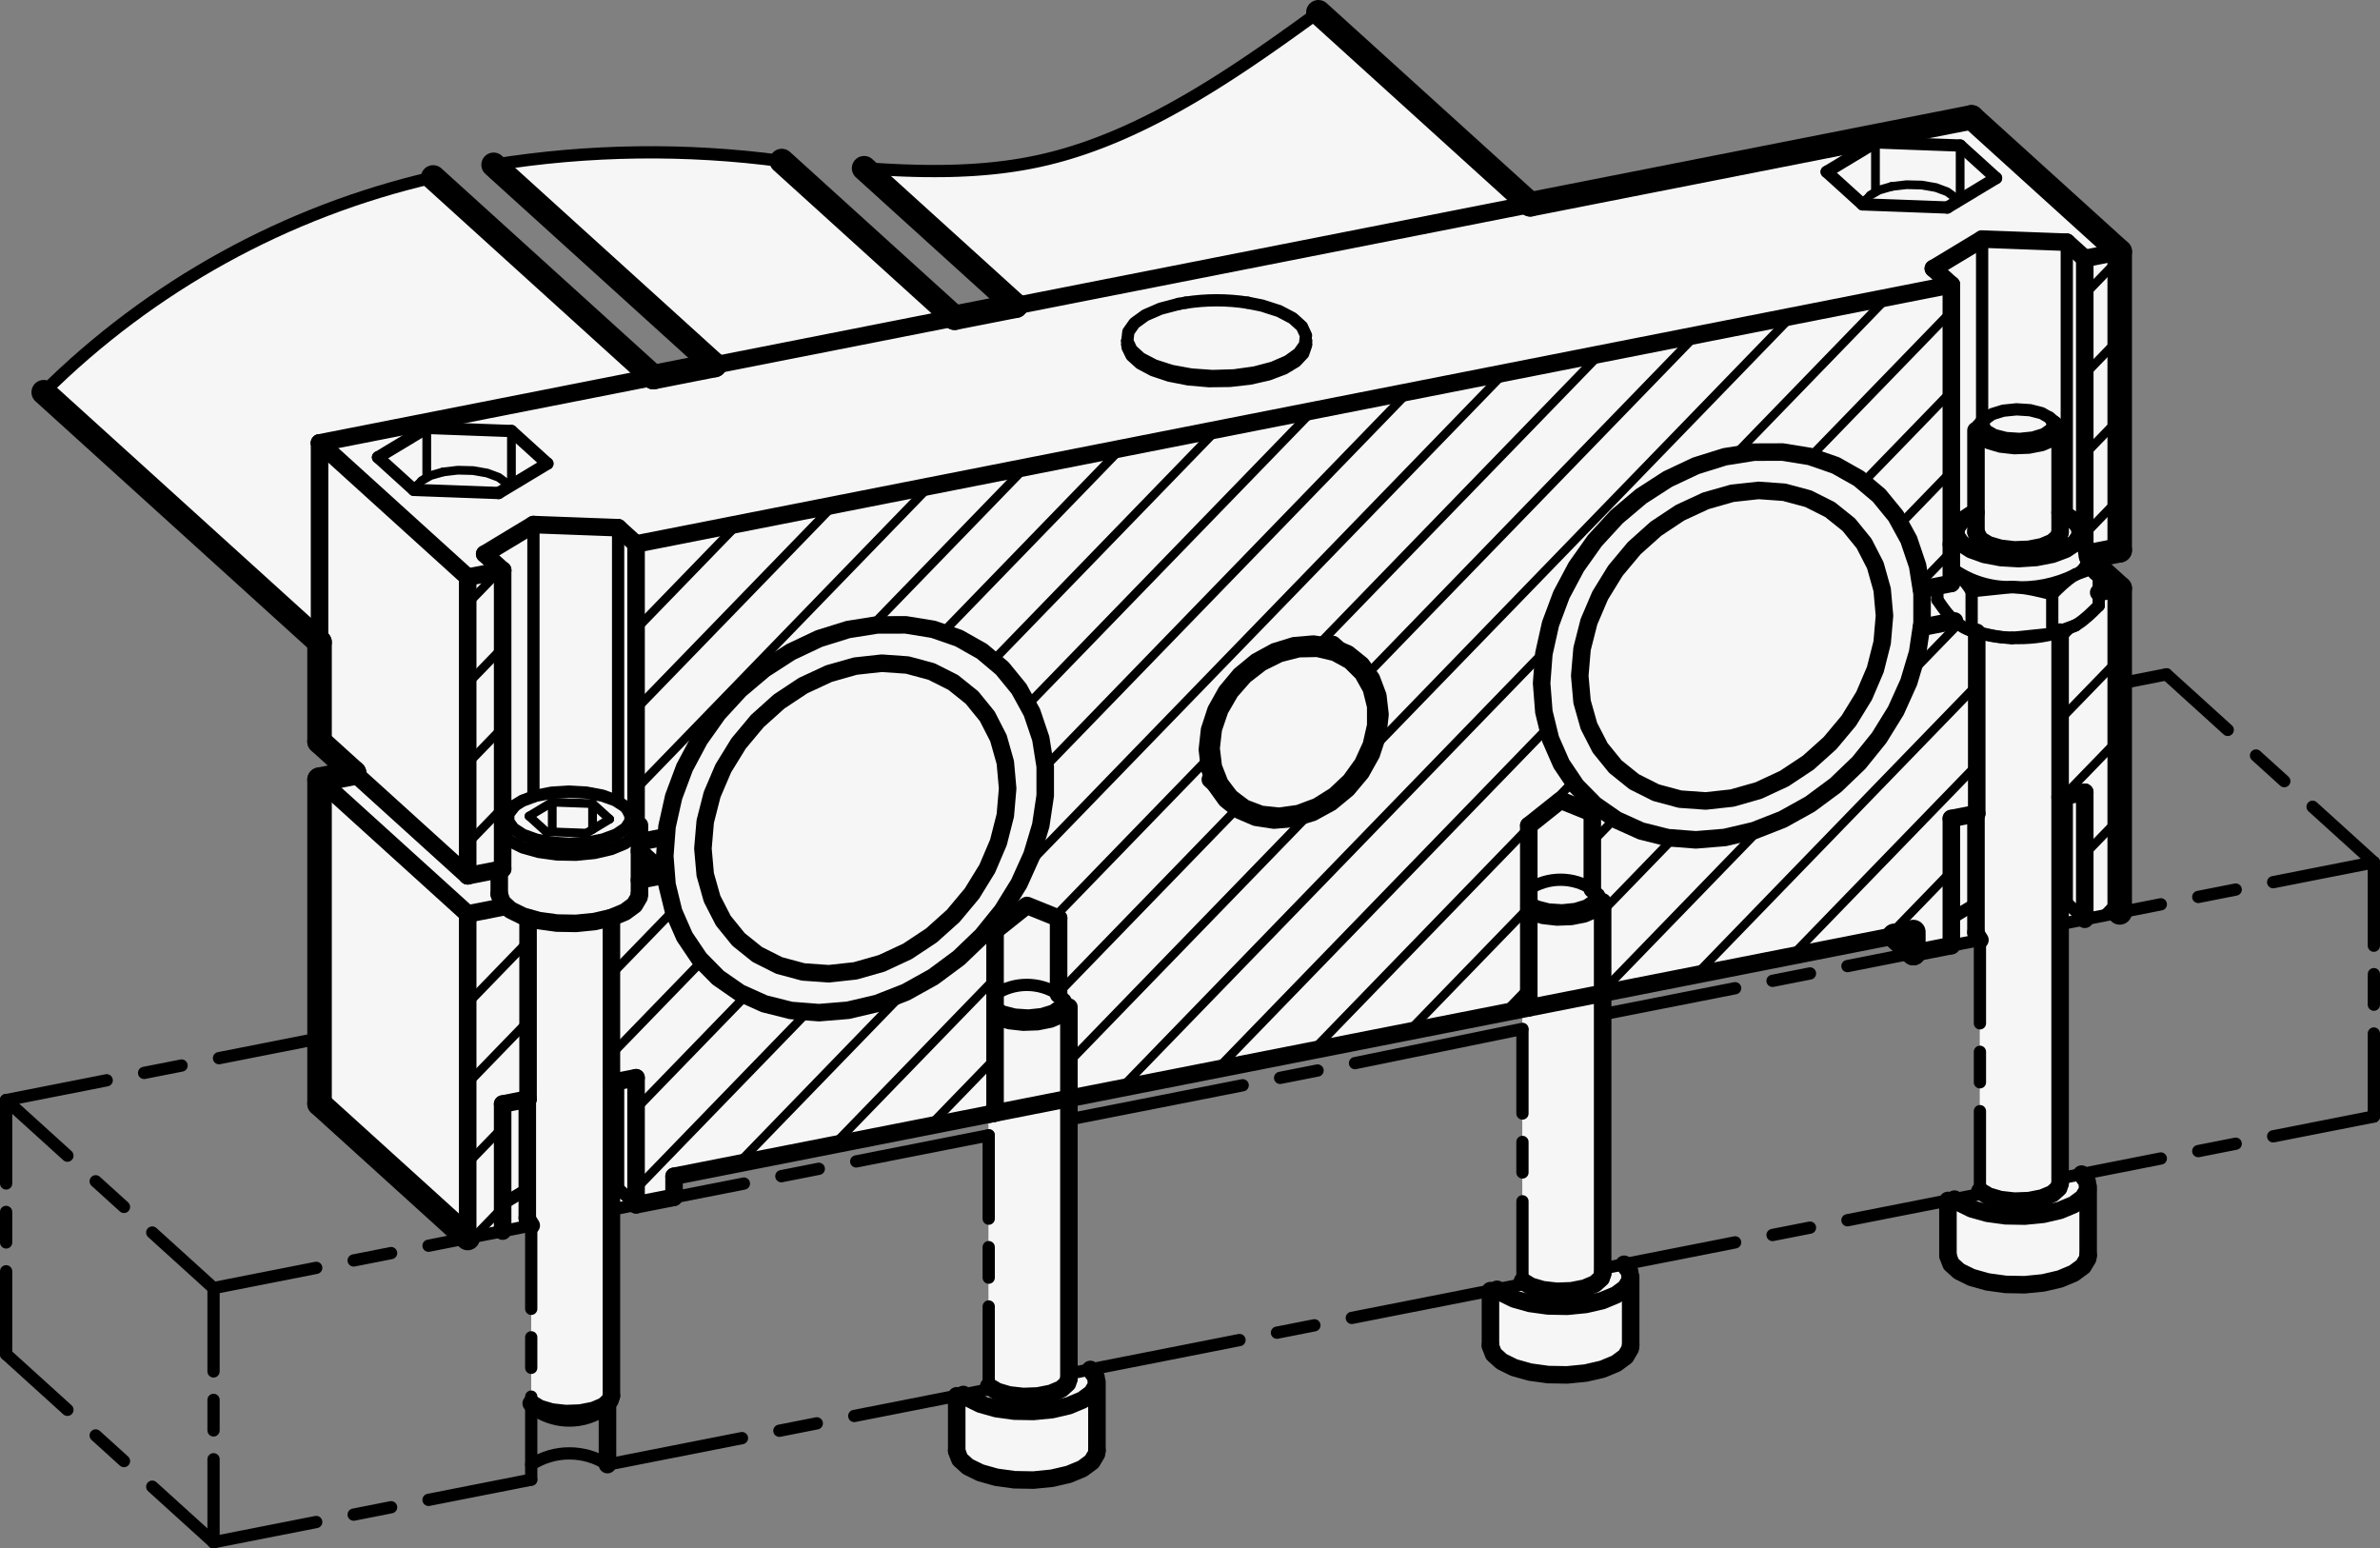 <?xml version="1.0" encoding="utf-8"?>
<!-- Generator: Adobe Illustrator 19.1.0, SVG Export Plug-In . SVG Version: 6.00 Build 0)  -->
<svg version="1.1" xmlns="http://www.w3.org/2000/svg" xmlns:xlink="http://www.w3.org/1999/xlink" x="0px" y="0px"
	 viewBox="0 0 96.23 62.603" enable-background="new 0 0 96.23 62.603" xml:space="preserve">
<rect x="0" y="0" width="96.23" height="62.603" fill="#808080" stroke="none"/>
<g id="MD_x5F_3_x5F_FUELLUNG_x5F_WS">
	<g id="LWPOLYLINE_40_">
		<polygon fill="#FFFFFF" points="2.317,15.325 2.882,14.802 3.454,14.298 3.9,13.921 4.49,13.442 5.084,12.981 5.684,12.538 
			6.147,12.21 6.543,11.939 7.073,11.589 7.752,11.162 8.556,10.686 9.034,10.417 9.648,10.087 10.246,9.781 10.908,9.461 
			11.497,9.19 11.944,8.994 12.457,8.779 12.967,8.576 13.776,8.273 14.311,8.086 14.881,7.897 15.617,7.671 15.96,7.572 
			16.477,7.431 17.513,7.174 26.42,15.247 28.891,14.76 19.958,6.664 20.702,6.552 21.912,6.4 22.691,6.322 23.958,6.227 
			25.09,6.177 25.777,6.162 26.827,6.162 27.851,6.188 28.745,6.233 29.557,6.291 30.186,6.347 31.011,6.436 31.608,6.511 
			38.599,12.847 41.07,12.36 34.938,6.802 35.572,6.844 36.451,6.888 37.341,6.913 38.226,6.912 39.093,6.883 40.133,6.804 
			41.272,6.651 42.373,6.425 43.473,6.115 44.08,5.926 44.797,5.637 45.666,5.264 46.752,4.736 47.643,4.257 48.697,3.64 
			49.543,3.11 50.462,2.506 51.272,1.951 52.1,1.368 52.936,0.766 53.307,0.496 61.873,8.26 79.716,4.744 85.706,10.172 
			85.706,22.247 84.546,22.475 84.709,22.678 84.856,22.893 84.856,23.018 85.706,23.788 85.706,36.89 83.296,37.365 83.296,47.642 
			84.164,47.471 84.392,47.782 84.43,47.977 84.43,50.751 84.413,50.883 84.103,51.31 83.802,51.551 83.264,51.817 82.766,51.988 
			82.182,52.107 81.595,52.147 81.036,52.111 80.445,51.993 79.9,51.806 79.389,51.551 78.887,51.105 78.761,50.767 78.761,48.535 
			80.054,48.281 80.054,38.004 77.362,38.535 76.592,37.836 64.799,40.16 64.799,51.287 65.667,51.116 65.895,51.427 65.933,51.622 
			65.933,54.397 65.915,54.528 65.606,54.955 65.305,55.197 64.766,55.463 64.244,55.64 63.664,55.755 63.098,55.792 62.536,55.756 
			62.02,55.658 61.419,55.458 60.891,55.197 60.59,54.955 60.39,54.75 60.264,54.428 60.263,52.181 61.557,51.926 61.557,40.799 
			43.219,44.413 43.219,55.54 44.087,55.369 44.315,55.68 44.352,55.875 44.352,58.649 44.335,58.781 44.025,59.208 43.725,59.449 
			43.198,59.71 42.617,59.905 42.098,60.006 41.518,60.045 40.939,60.007 40.376,59.894 39.838,59.71 39.311,59.449 39.01,59.208 
			38.81,59.003 38.684,58.681 38.684,58.665 38.683,56.433 39.976,56.179 39.976,45.052 27.254,47.559 27.254,48.41 24.721,48.909 
			24.721,56.437 24.525,56.772 24.274,56.973 23.854,57.179 23.467,57.287 23.021,57.33 22.594,57.291 22.181,57.177 21.767,56.973 
			21.479,56.741 21.479,49.548 18.91,50.054 12.92,44.625 12.92,31.523 14.317,31.248 12.92,29.982 12.92,25.965 1.768,15.858 		"/>
	</g>
</g>
<g id="MD_x5F_3_x5F_FUELLUNG_x5F_GR">
	<g id="LWPOLYLINE_38_">
		<polygon fill="#F6F6F6" points="2.317,15.325 2.882,14.802 3.454,14.298 3.9,13.921 4.49,13.442 5.084,12.981 5.684,12.538 
			6.147,12.21 6.543,11.939 7.073,11.589 7.752,11.162 8.556,10.686 9.034,10.417 9.648,10.087 10.246,9.781 10.908,9.461 
			11.497,9.19 11.944,8.994 12.457,8.779 12.967,8.576 13.776,8.273 14.311,8.086 14.881,7.897 15.617,7.671 15.96,7.572 
			16.477,7.431 17.513,7.174 26.42,15.247 28.891,14.76 19.958,6.664 20.702,6.552 21.912,6.4 22.691,6.322 23.958,6.227 
			25.09,6.177 25.777,6.162 26.827,6.162 27.851,6.188 28.745,6.233 29.557,6.291 30.186,6.347 31.011,6.436 31.608,6.511 
			38.599,12.847 41.07,12.36 34.938,6.802 35.572,6.844 36.451,6.888 37.341,6.913 38.226,6.912 39.093,6.883 40.133,6.804 
			41.272,6.651 42.373,6.425 43.473,6.115 44.08,5.926 44.797,5.637 45.666,5.264 46.752,4.736 47.643,4.257 48.697,3.64 
			49.543,3.11 50.462,2.506 51.272,1.951 52.1,1.368 52.936,0.766 53.307,0.496 61.873,8.26 79.716,4.744 85.706,10.172 
			85.706,22.247 84.546,22.475 84.709,22.678 84.856,22.893 84.856,23.018 85.706,23.788 85.706,36.89 83.296,37.365 83.296,47.642 
			84.164,47.471 84.392,47.782 84.43,47.977 84.43,50.751 84.413,50.883 84.103,51.31 83.802,51.551 83.264,51.817 82.766,51.988 
			82.182,52.107 81.595,52.147 81.036,52.111 80.445,51.993 79.9,51.806 79.389,51.551 78.887,51.105 78.761,50.767 78.761,48.535 
			80.054,48.281 80.054,38.004 77.362,38.535 76.592,37.836 64.799,40.16 64.799,51.287 65.667,51.116 65.895,51.427 65.933,51.622 
			65.933,54.397 65.915,54.528 65.606,54.955 65.305,55.197 64.766,55.463 64.244,55.64 63.664,55.755 63.098,55.792 62.536,55.756 
			62.02,55.658 61.419,55.458 60.891,55.197 60.59,54.955 60.39,54.75 60.264,54.428 60.263,52.181 61.557,51.926 61.557,40.799 
			43.219,44.413 43.219,55.54 44.087,55.369 44.315,55.68 44.352,55.875 44.352,58.649 44.335,58.781 44.025,59.208 43.725,59.449 
			43.198,59.71 42.617,59.905 42.098,60.006 41.518,60.045 40.939,60.007 40.376,59.894 39.838,59.71 39.311,59.449 39.01,59.208 
			38.81,59.003 38.684,58.681 38.684,58.665 38.683,56.433 39.976,56.179 39.976,45.052 27.254,47.559 27.254,48.41 24.721,48.909 
			24.721,56.437 24.525,56.772 24.274,56.973 23.854,57.179 23.467,57.287 23.021,57.33 22.594,57.291 22.181,57.177 21.767,56.973 
			21.479,56.741 21.479,49.548 18.91,50.054 12.92,44.625 12.92,31.523 14.317,31.248 12.92,29.982 12.92,25.965 1.768,15.858 		"/>
	</g>
</g>
<g id="MD_x5F_1_x5F_050">
	<g id="LINE">
		
			<line fill="none" stroke="#000000" stroke-width="0.709" stroke-linecap="round" stroke-linejoin="round" stroke-miterlimit="10" x1="54.783" y1="26.869" x2="53.886" y2="26.056"/>
	</g>
	<g id="LINE_1_">
		
			<line fill="none" stroke="#000000" stroke-width="0.709" stroke-linecap="round" stroke-linejoin="round" stroke-miterlimit="10" x1="48.937" y1="31.517" x2="49.833" y2="32.33"/>
	</g>
	<g id="LINE_8_">
		
			<line fill="none" stroke="#000000" stroke-width="0.709" stroke-linecap="round" stroke-linejoin="round" stroke-miterlimit="10" x1="64.139" y1="32.232" x2="64.327" y2="32.403"/>
	</g>
	<g id="LINE_9_">
		
			<line fill="none" stroke="#000000" stroke-width="0.709" stroke-linecap="round" stroke-linejoin="round" stroke-miterlimit="10" x1="64.799" y1="51.494" x2="64.799" y2="36.465"/>
	</g>
	<g id="LINE_10_">
		
			<line fill="none" stroke="#000000" stroke-width="0.709" stroke-linecap="round" stroke-linejoin="round" stroke-miterlimit="10" x1="60.263" y1="52.181" x2="60.263" y2="54.397"/>
	</g>
	<g id="LINE_11_">
		
			<line fill="none" stroke="#000000" stroke-width="0.709" stroke-linecap="round" stroke-linejoin="round" stroke-miterlimit="10" x1="65.933" y1="54.397" x2="65.933" y2="51.622"/>
	</g>
	<g id="LINE_12_">
		
			<line fill="none" stroke="#000000" stroke-width="0.709" stroke-linecap="round" stroke-linejoin="round" stroke-miterlimit="10" x1="43.219" y1="55.746" x2="43.219" y2="40.717"/>
	</g>
	<g id="LINE_13_">
		
			<line fill="none" stroke="#000000" stroke-width="0.709" stroke-linecap="round" stroke-linejoin="round" stroke-miterlimit="10" x1="38.683" y1="56.433" x2="38.683" y2="58.649"/>
	</g>
	<g id="LINE_14_">
		
			<line fill="none" stroke="#000000" stroke-width="0.709" stroke-linecap="round" stroke-linejoin="round" stroke-miterlimit="10" x1="44.352" y1="58.649" x2="44.352" y2="55.875"/>
	</g>
	<g id="LINE_17_">
		
			<line fill="none" stroke="#000000" stroke-width="0.709" stroke-linecap="round" stroke-linejoin="round" stroke-miterlimit="10" x1="83.296" y1="47.848" x2="83.296" y2="25.557"/>
	</g>
	<g id="LINE_18_">
		
			<line fill="none" stroke="#000000" stroke-width="0.709" stroke-linecap="round" stroke-linejoin="round" stroke-miterlimit="10" x1="83.296" y1="21.515" x2="83.296" y2="17.405"/>
	</g>
	<g id="LINE_19_">
		
			<line fill="none" stroke="#000000" stroke-width="0.709" stroke-linecap="round" stroke-linejoin="round" stroke-miterlimit="10" x1="79.894" y1="17.405" x2="79.894" y2="21.515"/>
	</g>
	<g id="LINE_20_">
		
			<line fill="none" stroke="#000000" stroke-width="0.709" stroke-linecap="round" stroke-linejoin="round" stroke-miterlimit="10" x1="79.894" y1="32.898" x2="79.894" y2="37.701"/>
	</g>
	<g id="LINE_21_">
		
			<line fill="none" stroke="#000000" stroke-width="0.709" stroke-linecap="round" stroke-linejoin="round" stroke-miterlimit="10" x1="78.761" y1="48.535" x2="78.761" y2="50.751"/>
	</g>
	<g id="LINE_22_">
		
			<line fill="none" stroke="#000000" stroke-width="0.709" stroke-linecap="round" stroke-linejoin="round" stroke-miterlimit="10" x1="84.43" y1="50.751" x2="84.43" y2="47.977"/>
	</g>
	<g id="LINE_23_">
		
			<line fill="none" stroke="#000000" stroke-width="0.709" stroke-linecap="round" stroke-linejoin="round" stroke-miterlimit="10" x1="84.408" y1="22.393" x2="84.106" y2="21.382"/>
	</g>
	<g id="LINE_24_">
		
			<line fill="none" stroke="#000000" stroke-width="0.709" stroke-linecap="round" stroke-linejoin="round" stroke-miterlimit="10" x1="79.084" y1="21.382" x2="78.898" y2="22.008"/>
	</g>
	<g id="LINE_29_">
		
			<line fill="none" stroke="#000000" stroke-width="0.709" stroke-linecap="round" stroke-linejoin="round" stroke-miterlimit="10" x1="25.855" y1="36.142" x2="25.855" y2="33.367"/>
	</g>
	<g id="LINE_30_">
		
			<line fill="none" stroke="#000000" stroke-width="0.709" stroke-linecap="round" stroke-linejoin="round" stroke-miterlimit="10" x1="20.186" y1="35.159" x2="20.186" y2="36.142"/>
	</g>
	<g id="LINE_31_">
		
			<line fill="none" stroke="#000000" stroke-width="0.709" stroke-linecap="round" stroke-linejoin="round" stroke-miterlimit="10" x1="21.32" y1="44.441" x2="21.32" y2="49.244"/>
	</g>
	<g id="LINE_32_">
		
			<line fill="none" stroke="#000000" stroke-width="0.709" stroke-linecap="round" stroke-linejoin="round" stroke-miterlimit="10" x1="24.721" y1="56.437" x2="24.721" y2="37.1"/>
	</g>
	<g id="LINE_33_">
		
			<line fill="none" stroke="#000000" stroke-width="0.709" stroke-linecap="round" stroke-linejoin="round" stroke-miterlimit="10" x1="21.516" y1="56.772" x2="21.767" y2="56.973"/>
	</g>
	<g id="LINE_34_">
		
			<line fill="none" stroke="#000000" stroke-width="0.709" stroke-linecap="round" stroke-linejoin="round" stroke-miterlimit="10" x1="24.274" y1="56.973" x2="24.525" y2="56.772"/>
	</g>
	<g id="LWPOLYLINE">
		
			<polyline fill="none" stroke="#000000" stroke-width="0.709" stroke-linecap="round" stroke-linejoin="round" stroke-miterlimit="10" points="
			80.054,38.004 79.901,37.763 79.894,37.701 		"/>
	</g>
	<g id="LWPOLYLINE_1_">
		
			<polyline fill="none" stroke="#000000" stroke-width="0.709" stroke-linecap="round" stroke-linejoin="round" stroke-miterlimit="10" points="
			21.479,49.548 21.326,49.306 21.32,49.244 		"/>
	</g>
	<g id="LINE_36_">
		
			<line fill="none" stroke="#000000" stroke-width="0.709" stroke-linecap="round" stroke-linejoin="round" stroke-miterlimit="10" x1="24.562" y1="59.216" x2="24.562" y2="56.741"/>
	</g>
	<g id="LWPOLYLINE_2_">
		
			<polyline fill="none" stroke="#000000" stroke-width="0.709" stroke-linecap="round" stroke-linejoin="round" stroke-miterlimit="10" points="
			26.97,35.768 26.879,34.61 26.97,33.417 27.238,32.216 27.679,31.035 28.282,29.903 29.032,28.845 29.912,27.887 30.902,27.051 
			31.978,26.357 33.115,25.82 34.286,25.454 35.465,25.267 36.622,25.264 37.732,25.444 38.768,25.803 39.706,26.333 40.523,27.021 
			41.202,27.852 41.725,28.806 42.081,29.86 42.261,30.99 42.261,32.169 42.081,33.37 41.725,34.564 41.202,35.724 40.523,36.822 
			39.706,37.833 38.768,38.732 37.732,39.5 36.622,40.117 35.465,40.57 34.286,40.847 33.115,40.943 31.978,40.854 30.902,40.584 
			29.912,40.138 29.032,39.527 28.282,38.765 27.679,37.87 27.238,36.864 26.97,35.768 		"/>
	</g>
	<g id="LWPOLYLINE_3_">
		
			<polyline fill="none" stroke="#000000" stroke-width="0.709" stroke-linecap="round" stroke-linejoin="round" stroke-miterlimit="10" points="
			28.514,35.358 28.421,34.307 28.514,33.218 28.792,32.126 29.246,31.064 29.862,30.063 30.621,29.154 31.501,28.364 
			32.474,27.719 33.512,27.236 34.581,26.932 35.651,26.815 36.688,26.888 37.662,27.15 38.541,27.593 39.301,28.203 39.917,28.961 
			40.37,29.845 40.648,30.827 40.742,31.879 40.648,32.967 40.37,34.059 39.917,35.122 39.301,36.123 38.541,37.032 37.662,37.821 
			36.688,38.466 35.651,38.949 34.581,39.253 33.512,39.37 32.474,39.297 31.501,39.035 30.621,38.592 29.862,37.983 29.246,37.224 
			28.792,36.341 28.514,35.358 		"/>
	</g>
	<g id="LWPOLYLINE_4_">
		
			<polyline fill="none" stroke="#000000" stroke-width="0.709" stroke-linecap="round" stroke-linejoin="round" stroke-miterlimit="10" points="
			49.058,31.01 48.968,30.257 49.058,29.469 49.323,28.689 49.749,27.957 50.314,27.313 50.985,26.793 51.728,26.425 52.502,26.227 
			53.266,26.211 53.978,26.378 54.6,26.718 55.098,27.214 55.446,27.839 55.625,28.558 55.625,29.333 55.446,30.123 55.098,30.885 
			54.6,31.577 53.978,32.163 53.266,32.61 52.502,32.895 51.728,33.003 50.985,32.927 50.314,32.671 49.749,32.25 49.323,31.686 
			49.058,31.01 		"/>
	</g>
	<g id="LINE_37_">
		
			<line fill="none" stroke="#000000" stroke-width="0.709" stroke-linecap="round" stroke-linejoin="round" stroke-miterlimit="10" x1="20.323" y1="35.132" x2="18.91" y2="35.41"/>
	</g>
	<g id="LINE_38_">
		
			<line fill="none" stroke="#000000" stroke-width="0.709" stroke-linecap="round" stroke-linejoin="round" stroke-miterlimit="10" x1="18.91" y1="35.41" x2="18.91" y2="23.336"/>
	</g>
	<g id="LINE_39_">
		
			<line fill="none" stroke="#000000" stroke-width="0.709" stroke-linecap="round" stroke-linejoin="round" stroke-miterlimit="10" x1="18.91" y1="23.336" x2="20.323" y2="23.057"/>
	</g>
	<g id="LINE_40_">
		
			<line fill="none" stroke="#000000" stroke-width="0.709" stroke-linecap="round" stroke-linejoin="round" stroke-miterlimit="10" x1="20.323" y1="23.057" x2="20.323" y2="35.132"/>
	</g>
	<g id="LINE_42_">
		
			<line fill="none" stroke="#000000" stroke-width="0.709" stroke-linecap="round" stroke-linejoin="round" stroke-miterlimit="10" x1="61.873" y1="8.26" x2="41.07" y2="12.36"/>
	</g>
	<g id="LINE_44_">
		
			<line fill="none" stroke="#000000" stroke-width="0.709" stroke-linecap="round" stroke-linejoin="round" stroke-miterlimit="10" x1="38.599" y1="12.846" x2="28.891" y2="14.76"/>
	</g>
	<g id="LINE_46_">
		
			<line fill="none" stroke="#000000" stroke-width="0.709" stroke-linecap="round" stroke-linejoin="round" stroke-miterlimit="10" x1="26.42" y1="15.247" x2="12.92" y2="17.907"/>
	</g>
	<g id="LINE_48_">
		
			<line fill="none" stroke="#000000" stroke-width="0.709" stroke-linecap="round" stroke-linejoin="round" stroke-miterlimit="10" x1="84.293" y1="10.451" x2="85.706" y2="10.172"/>
	</g>
	<g id="LINE_49_">
		
			<line fill="none" stroke="#000000" stroke-width="0.709" stroke-linecap="round" stroke-linejoin="round" stroke-miterlimit="10" x1="83.566" y1="9.793" x2="84.293" y2="10.451"/>
	</g>
	<g id="LINE_50_">
		
			<line fill="none" stroke="#000000" stroke-width="0.709" stroke-linecap="round" stroke-linejoin="round" stroke-miterlimit="10" x1="80.143" y1="9.666" x2="83.566" y2="9.793"/>
	</g>
	<g id="LINE_51_">
		
			<line fill="none" stroke="#000000" stroke-width="0.709" stroke-linecap="round" stroke-linejoin="round" stroke-miterlimit="10" x1="78.171" y1="10.856" x2="80.143" y2="9.666"/>
	</g>
	<g id="LINE_52_">
		
			<line fill="none" stroke="#000000" stroke-width="0.709" stroke-linecap="round" stroke-linejoin="round" stroke-miterlimit="10" x1="78.898" y1="11.514" x2="78.171" y2="10.856"/>
	</g>
	<g id="LINE_53_">
		
			<line fill="none" stroke="#000000" stroke-width="0.709" stroke-linecap="round" stroke-linejoin="round" stroke-miterlimit="10" x1="25.718" y1="21.994" x2="78.898" y2="11.514"/>
	</g>
	<g id="LINE_54_">
		
			<line fill="none" stroke="#000000" stroke-width="0.709" stroke-linecap="round" stroke-linejoin="round" stroke-miterlimit="10" x1="24.992" y1="21.336" x2="25.718" y2="21.994"/>
	</g>
	<g id="LINE_55_">
		
			<line fill="none" stroke="#000000" stroke-width="0.709" stroke-linecap="round" stroke-linejoin="round" stroke-miterlimit="10" x1="21.568" y1="21.209" x2="24.992" y2="21.336"/>
	</g>
	<g id="LINE_56_">
		
			<line fill="none" stroke="#000000" stroke-width="0.709" stroke-linecap="round" stroke-linejoin="round" stroke-miterlimit="10" x1="19.597" y1="22.399" x2="21.568" y2="21.209"/>
	</g>
	<g id="LINE_57_">
		
			<line fill="none" stroke="#000000" stroke-width="0.709" stroke-linecap="round" stroke-linejoin="round" stroke-miterlimit="10" x1="20.323" y1="23.057" x2="19.597" y2="22.399"/>
	</g>
	<g id="LINE_58_">
		
			<line fill="none" stroke="#000000" stroke-width="0.709" stroke-linecap="round" stroke-linejoin="round" stroke-miterlimit="10" x1="12.92" y1="17.907" x2="18.91" y2="23.336"/>
	</g>
	<g id="LINE_71_">
		
			<line fill="none" stroke="#000000" stroke-width="0.709" stroke-linecap="round" stroke-linejoin="round" stroke-miterlimit="10" x1="12.92" y1="17.907" x2="12.92" y2="25.965"/>
	</g>
	<g id="LINE_74_">
		
			<line fill="none" stroke="#000000" stroke-width="0.709" stroke-linecap="round" stroke-linejoin="round" stroke-miterlimit="10" x1="14.317" y1="31.248" x2="18.91" y2="35.41"/>
	</g>
	<g id="LINE_76_">
		
			<line fill="none" stroke="#000000" stroke-width="0.709" stroke-linecap="round" stroke-linejoin="round" stroke-miterlimit="10" x1="77.703" y1="25.365" x2="79.026" y2="25.105"/>
	</g>
	<g id="LINE_77_">
		
			<line fill="none" stroke="#000000" stroke-width="0.709" stroke-linecap="round" stroke-linejoin="round" stroke-miterlimit="10" x1="79.925" y1="25.566" x2="79.925" y2="32.892"/>
	</g>
	<g id="LINE_78_">
		
			<line fill="none" stroke="#000000" stroke-width="0.709" stroke-linecap="round" stroke-linejoin="round" stroke-miterlimit="10" x1="78.898" y1="33.094" x2="79.925" y2="32.892"/>
	</g>
	<g id="LINE_79_">
		
			<line fill="none" stroke="#000000" stroke-width="0.709" stroke-linecap="round" stroke-linejoin="round" stroke-miterlimit="10" x1="78.898" y1="33.094" x2="78.898" y2="38.232"/>
	</g>
	<g id="LINE_80_">
		
			<line fill="none" stroke="#000000" stroke-width="0.709" stroke-linecap="round" stroke-linejoin="round" stroke-miterlimit="10" x1="64.382" y1="35.955" x2="64.382" y2="32.872"/>
	</g>
	<g id="SPLINE">
		
			<path fill="none" stroke="#000000" stroke-width="0.709" stroke-linecap="round" stroke-linejoin="round" stroke-miterlimit="10" d="
			M64.382,32.872c-0.129-0.052-0.259-0.105-0.388-0.157c-0.224-0.09-0.448-0.18-0.672-0.271c-0.056-0.023-0.112-0.046-0.168-0.068
			c-0.014-0.005-0.028-0.011-0.042-0.017c-0.004-0.001-0.007-0.003-0.011-0.003c-0.005,0.001-0.006,0.001-0.007,0.002
			c-0.002,0.001-0.004,0.003-0.006,0.004c-0.003,0.003-0.007,0.005-0.01,0.008c-0.007,0.005-0.013,0.01-0.019,0.015
			c-0.012,0.01-0.025,0.02-0.037,0.03c-0.024,0.019-0.048,0.038-0.072,0.058c-0.047,0.037-0.093,0.074-0.14,0.111
			c-0.09,0.072-0.18,0.144-0.27,0.215c-0.174,0.139-0.348,0.278-0.523,0.417c-0.068,0.054-0.135,0.108-0.203,0.162"/>
	</g>
	<g id="LINE_81_">
		
			<line fill="none" stroke="#000000" stroke-width="0.709" stroke-linecap="round" stroke-linejoin="round" stroke-miterlimit="10" x1="42.802" y1="40.207" x2="42.802" y2="37.124"/>
	</g>
	<g id="SPLINE_1_">
		
			<path fill="none" stroke="#000000" stroke-width="0.709" stroke-linecap="round" stroke-linejoin="round" stroke-miterlimit="10" d="
			M42.802,37.124c-0.129-0.052-0.259-0.105-0.388-0.157c-0.224-0.09-0.448-0.18-0.672-0.271c-0.056-0.023-0.112-0.046-0.168-0.068
			c-0.014-0.005-0.028-0.011-0.042-0.017c-0.004-0.001-0.007-0.003-0.011-0.003c-0.005,0.001-0.006,0.001-0.007,0.002
			c-0.002,0.001-0.004,0.003-0.006,0.004c-0.003,0.003-0.007,0.005-0.01,0.008c-0.007,0.005-0.013,0.01-0.019,0.015
			c-0.012,0.01-0.025,0.02-0.037,0.03c-0.024,0.019-0.048,0.038-0.072,0.058c-0.047,0.037-0.093,0.074-0.14,0.111
			c-0.09,0.072-0.18,0.144-0.27,0.215c-0.174,0.139-0.348,0.278-0.523,0.417c-0.068,0.054-0.135,0.108-0.203,0.162"/>
	</g>
	<g id="LINE_82_">
		
			<line fill="none" stroke="#000000" stroke-width="0.709" stroke-linecap="round" stroke-linejoin="round" stroke-miterlimit="10" x1="40.233" y1="37.631" x2="40.233" y2="45.001"/>
	</g>
	<g id="LINE_83_">
		
			<line fill="none" stroke="#000000" stroke-width="0.709" stroke-linecap="round" stroke-linejoin="round" stroke-miterlimit="10" x1="25.718" y1="48.712" x2="25.718" y2="43.574"/>
	</g>
	<g id="LINE_84_">
		
			<line fill="none" stroke="#000000" stroke-width="0.709" stroke-linecap="round" stroke-linejoin="round" stroke-miterlimit="10" x1="24.721" y1="43.771" x2="25.718" y2="43.574"/>
	</g>
	<g id="LINE_85_">
		
			<line fill="none" stroke="#000000" stroke-width="0.709" stroke-linecap="round" stroke-linejoin="round" stroke-miterlimit="10" x1="25.855" y1="35.583" x2="26.913" y2="35.375"/>
	</g>
	<g id="LINE_86_">
		
			<line fill="none" stroke="#000000" stroke-width="0.709" stroke-linecap="round" stroke-linejoin="round" stroke-miterlimit="10" x1="26.913" y1="33.833" x2="25.855" y2="34.042"/>
	</g>
	<g id="LINE_87_">
		
			<line fill="none" stroke="#000000" stroke-width="0.709" stroke-linecap="round" stroke-linejoin="round" stroke-miterlimit="10" x1="25.718" y1="33.036" x2="25.718" y2="21.994"/>
	</g>
	<g id="LINE_88_">
		
			<line fill="none" stroke="#000000" stroke-width="0.709" stroke-linecap="round" stroke-linejoin="round" stroke-miterlimit="10" x1="78.898" y1="11.514" x2="78.898" y2="23.588"/>
	</g>
	<g id="LINE_89_">
		
			<line fill="none" stroke="#000000" stroke-width="0.709" stroke-linecap="round" stroke-linejoin="round" stroke-miterlimit="10" x1="78.898" y1="23.588" x2="77.703" y2="23.824"/>
	</g>
	<g id="LINE_91_">
		
			<line fill="none" stroke="#000000" stroke-width="0.709" stroke-linecap="round" stroke-linejoin="round" stroke-miterlimit="10" x1="25.855" y1="34.416" x2="26.913" y2="35.375"/>
	</g>
	<g id="LINE_92_">
		
			<line fill="none" stroke="#000000" stroke-width="0.709" stroke-linecap="round" stroke-linejoin="round" stroke-miterlimit="10" x1="18.91" y1="36.952" x2="20.452" y2="36.648"/>
	</g>
	<g id="LINE_93_">
		
			<line fill="none" stroke="#000000" stroke-width="0.709" stroke-linecap="round" stroke-linejoin="round" stroke-miterlimit="10" x1="21.351" y1="37.11" x2="21.351" y2="44.435"/>
	</g>
	<g id="LINE_94_">
		
			<line fill="none" stroke="#000000" stroke-width="0.709" stroke-linecap="round" stroke-linejoin="round" stroke-miterlimit="10" x1="20.323" y1="44.637" x2="21.351" y2="44.435"/>
	</g>
	<g id="LINE_95_">
		
			<line fill="none" stroke="#000000" stroke-width="0.709" stroke-linecap="round" stroke-linejoin="round" stroke-miterlimit="10" x1="20.323" y1="44.637" x2="20.323" y2="49.775"/>
	</g>
	<g id="LINE_96_">
		
			<line fill="none" stroke="#000000" stroke-width="0.709" stroke-linecap="round" stroke-linejoin="round" stroke-miterlimit="10" x1="18.91" y1="50.054" x2="18.91" y2="36.952"/>
	</g>
	<g id="LINE_98_">
		
			<line fill="none" stroke="#000000" stroke-width="0.709" stroke-linecap="round" stroke-linejoin="round" stroke-miterlimit="10" x1="12.92" y1="31.523" x2="18.91" y2="36.952"/>
	</g>
	<g id="LINE_108_">
		
			<line fill="none" stroke="#000000" stroke-width="0.709" stroke-linecap="round" stroke-linejoin="round" stroke-miterlimit="10" x1="77.698" y1="25.361" x2="77.703" y2="25.365"/>
	</g>
	<g id="LINE_109_">
		
			<line fill="none" stroke="#000000" stroke-width="0.709" stroke-linecap="round" stroke-linejoin="round" stroke-miterlimit="10" x1="77.697" y1="23.819" x2="77.703" y2="23.824"/>
	</g>
	<g id="LINE_112_">
		
			<line fill="none" stroke="#000000" stroke-width="0.709" stroke-linecap="round" stroke-linejoin="round" stroke-miterlimit="10" x1="84.293" y1="22.008" x2="84.293" y2="10.451"/>
	</g>
	<g id="LINE_116_">
		
			<line fill="none" stroke="#000000" stroke-width="0.709" stroke-linecap="round" stroke-linejoin="round" stroke-miterlimit="10" x1="84.856" y1="23.956" x2="85.706" y2="23.788"/>
	</g>
	<g id="LINE_118_">
		
			<line fill="none" stroke="#000000" stroke-width="0.709" stroke-linecap="round" stroke-linejoin="round" stroke-miterlimit="10" x1="84.293" y1="37.169" x2="84.293" y2="32.031"/>
	</g>
	<g id="LINE_119_">
		
			<line fill="none" stroke="#000000" stroke-width="0.709" stroke-linecap="round" stroke-linejoin="round" stroke-miterlimit="10" x1="83.296" y1="32.227" x2="84.293" y2="32.031"/>
	</g>
	<g id="LWPOLYLINE_13_">
		
			<polyline fill="none" stroke="#000000" stroke-width="0.709" stroke-linecap="round" stroke-linejoin="round" stroke-miterlimit="10" points="
			62.423,28.782 62.332,27.624 62.423,26.43 62.691,25.229 63.132,24.049 63.735,22.916 64.485,21.859 65.365,20.901 66.355,20.065 
			67.431,19.37 68.568,18.834 69.739,18.468 70.918,18.281 72.075,18.277 73.185,18.457 74.221,18.816 75.159,19.346 75.976,20.035 
			76.655,20.865 77.178,21.819 77.534,22.873 77.714,24.003 77.714,25.182 77.534,26.383 77.178,27.577 76.655,28.737 
			75.976,29.835 75.159,30.846 74.221,31.746 73.185,32.513 72.075,33.13 70.918,33.583 69.739,33.86 68.568,33.956 67.431,33.868 
			66.355,33.597 65.365,33.151 64.485,32.54 63.735,31.779 63.132,30.884 62.691,29.877 62.423,28.782 		"/>
	</g>
	<g id="LWPOLYLINE_14_">
		
			<polyline fill="none" stroke="#000000" stroke-width="0.709" stroke-linecap="round" stroke-linejoin="round" stroke-miterlimit="10" points="
			63.967,28.371 63.874,27.32 63.967,26.232 64.245,25.14 64.699,24.077 65.315,23.076 66.074,22.167 66.954,21.378 67.927,20.732 
			68.965,20.25 70.034,19.945 71.104,19.828 72.141,19.902 73.115,20.164 73.994,20.606 74.754,21.216 75.37,21.974 75.824,22.858 
			76.101,23.84 76.195,24.892 76.101,25.98 75.824,27.072 75.37,28.135 74.754,29.136 73.994,30.045 73.115,30.834 72.141,31.48 
			71.104,31.962 70.034,32.267 68.965,32.384 67.927,32.31 66.954,32.048 66.074,31.606 65.315,30.996 64.699,30.238 64.245,29.354 
			63.967,28.371 		"/>
	</g>
	<g id="LWPOLYLINE_17_">
		
			<polyline fill="none" stroke="#000000" stroke-width="0.709" stroke-linecap="round" stroke-linejoin="round" stroke-miterlimit="10" points="
			61.557,51.797 61.895,52.002 62.379,52.145 62.95,52.21 63.538,52.188 64.073,52.082 64.491,51.906 64.741,51.68 64.799,51.494 		
			"/>
	</g>
	<g id="LWPOLYLINE_18_">
		
			<polyline fill="none" stroke="#000000" stroke-width="0.709" stroke-linecap="round" stroke-linejoin="round" stroke-miterlimit="10" points="
			65.667,51.116 65.895,51.427 65.915,51.754 65.727,52.07 65.344,52.353 64.794,52.582 64.118,52.74 63.366,52.815 62.595,52.801 
			61.861,52.7 61.219,52.519 60.716,52.271 60.529,52.128 		"/>
	</g>
	<g id="LWPOLYLINE_19_">
		
			<polyline fill="none" stroke="#000000" stroke-width="0.709" stroke-linecap="round" stroke-linejoin="round" stroke-miterlimit="10" points="
			60.263,54.397 60.264,54.428 60.39,54.75 60.716,55.046 61.219,55.294 61.861,55.475 62.595,55.576 63.366,55.589 64.118,55.514 
			64.794,55.357 65.344,55.128 65.727,54.845 65.915,54.528 65.933,54.397 		"/>
	</g>
	<g id="LWPOLYLINE_22_">
		
			<polyline fill="none" stroke="#000000" stroke-width="0.709" stroke-linecap="round" stroke-linejoin="round" stroke-miterlimit="10" points="
			39.976,56.05 40.315,56.255 40.799,56.398 41.37,56.462 41.958,56.441 42.493,56.335 42.911,56.159 43.161,55.932 43.219,55.746 
					"/>
	</g>
	<g id="LWPOLYLINE_23_">
		
			<polyline fill="none" stroke="#000000" stroke-width="0.709" stroke-linecap="round" stroke-linejoin="round" stroke-miterlimit="10" points="
			44.087,55.369 44.315,55.68 44.335,56.006 44.147,56.323 43.763,56.606 43.213,56.835 42.538,56.993 41.786,57.067 41.015,57.054 
			40.281,56.953 39.639,56.772 39.136,56.524 38.949,56.381 		"/>
	</g>
	<g id="LWPOLYLINE_24_">
		
			<polyline fill="none" stroke="#000000" stroke-width="0.709" stroke-linecap="round" stroke-linejoin="round" stroke-miterlimit="10" points="
			38.683,58.649 38.684,58.681 38.81,59.003 39.136,59.299 39.639,59.546 40.281,59.727 41.015,59.828 41.786,59.842 42.538,59.767 
			43.213,59.609 43.763,59.381 44.147,59.097 44.335,58.781 44.352,58.649 		"/>
	</g>
	<g id="LWPOLYLINE_27_">
		
			<polyline fill="none" stroke="#000000" stroke-width="0.709" stroke-linecap="round" stroke-linejoin="round" stroke-miterlimit="10" points="
			80.054,48.152 80.393,48.357 80.876,48.5 81.447,48.564 82.035,48.543 82.571,48.437 82.988,48.261 83.238,48.034 83.296,47.848 
					"/>
	</g>
	<g id="LWPOLYLINE_28_">
		
			<polyline fill="none" stroke="#000000" stroke-width="0.709" stroke-linecap="round" stroke-linejoin="round" stroke-miterlimit="10" points="
			84.164,47.471 84.392,47.782 84.413,48.108 84.224,48.425 83.841,48.708 83.291,48.937 82.615,49.095 81.864,49.169 
			81.092,49.156 80.358,49.055 79.716,48.874 79.213,48.626 79.026,48.483 		"/>
	</g>
	<g id="LWPOLYLINE_29_">
		
			<polyline fill="none" stroke="#000000" stroke-width="0.709" stroke-linecap="round" stroke-linejoin="round" stroke-miterlimit="10" points="
			78.761,50.751 78.762,50.783 78.887,51.105 79.213,51.401 79.716,51.648 80.358,51.829 81.092,51.93 81.864,51.944 82.615,51.869 
			83.291,51.711 83.841,51.482 84.224,51.199 84.413,50.883 84.43,50.751 		"/>
	</g>
	<g id="LWPOLYLINE_30_">
		
			<polyline fill="none" stroke="#000000" stroke-width="0.709" stroke-linecap="round" stroke-linejoin="round" stroke-miterlimit="10" points="
			83.889,21.063 83.495,20.809 83.296,20.723 		"/>
	</g>
	<g id="LWPOLYLINE_31_">
		
			<polyline fill="none" stroke="#000000" stroke-width="0.709" stroke-linecap="round" stroke-linejoin="round" stroke-miterlimit="10" points="
			79.894,20.723 79.669,20.821 79.285,21.079 79.087,21.372 79.093,21.676 79.301,21.967 79.696,22.222 80.244,22.42 80.901,22.544 
			81.615,22.585 82.327,22.539 82.98,22.411 83.521,22.209 83.906,21.952 84.103,21.659 84.097,21.355 83.889,21.063 		"/>
	</g>
	<g id="SPLINE_10_">
		
			<path fill="none" stroke="#000000" stroke-width="0.709" stroke-linecap="round" stroke-linejoin="round" stroke-miterlimit="10" d="
			M84.546,22.475c-0.055-0.064-0.113-0.126-0.17-0.189"/>
	</g>
	<g id="LINE_138_">
		
			<line fill="none" stroke="#000000" stroke-width="0.709" stroke-linecap="round" stroke-linejoin="round" stroke-miterlimit="10" x1="25.528" y1="32.808" x2="25.59" y2="32.861"/>
	</g>
	<g id="LWPOLYLINE_34_">
		
			<polyline fill="none" stroke="#000000" stroke-width="0.709" stroke-linecap="round" stroke-linejoin="round" stroke-miterlimit="10" points="
			20.186,36.142 20.187,36.173 20.312,36.495 20.639,36.791 21.141,37.039 21.784,37.22 22.518,37.321 23.289,37.334 24.04,37.259 
			24.716,37.102 25.266,36.873 25.65,36.59 25.838,36.273 25.855,36.142 		"/>
	</g>
	<g id="LWPOLYLINE_35_">
		
			<polyline fill="none" stroke="#000000" stroke-width="0.709" stroke-linecap="round" stroke-linejoin="round" stroke-miterlimit="10" points="
			21.479,56.741 21.818,56.945 22.302,57.089 22.872,57.153 23.461,57.132 23.996,57.026 24.414,56.85 24.663,56.623 24.721,56.437 
					"/>
	</g>
	<g id="ARC_9_">
		
			<path fill="none" stroke="#000000" stroke-width="0.709" stroke-linecap="round" stroke-linejoin="round" stroke-miterlimit="10" d="
			M21.767,56.973c0.768,0.475,1.739,0.475,2.508,0"/>
	</g>
	<g id="LINE_147_">
		
			<line fill="none" stroke="#000000" stroke-width="0.709" stroke-linecap="round" stroke-linejoin="round" stroke-miterlimit="10" x1="39.976" y1="45.052" x2="40.233" y2="45.001"/>
	</g>
	<g id="LINE_148_">
		
			<line fill="none" stroke="#000000" stroke-width="0.709" stroke-linecap="round" stroke-linejoin="round" stroke-miterlimit="10" x1="61.813" y1="33.378" x2="61.813" y2="40.749"/>
	</g>
	<g id="LWPOLYLINE_37_">
		
			<polyline fill="none" stroke="#000000" stroke-width="0.709" stroke-linecap="round" stroke-linejoin="round" stroke-miterlimit="10" points="
			83.296,21.515 83.238,21.701 82.988,21.928 82.571,22.104 82.035,22.21 81.447,22.232 80.876,22.167 80.393,22.024 80.054,21.819 
			79.894,21.515 		"/>
	</g>
	<g id="LINE_278_">
		
			<line fill="none" stroke="#000000" stroke-width="0.709" stroke-linecap="round" stroke-linejoin="round" stroke-miterlimit="10" x1="25.718" y1="48.712" x2="27.218" y2="48.417"/>
	</g>
	<g id="LINE_279_">
		
			<line fill="none" stroke="#000000" stroke-width="0.709" stroke-linecap="round" stroke-linejoin="round" stroke-miterlimit="10" x1="77.362" y1="38.535" x2="78.898" y2="38.232"/>
	</g>
	<g id="LINE_280_">
		
			<line fill="none" stroke="#000000" stroke-width="0.709" stroke-linecap="round" stroke-linejoin="round" stroke-miterlimit="10" x1="27.254" y1="47.559" x2="77.362" y2="37.684"/>
	</g>
	<g id="LINE_282_">
		
			<line fill="none" stroke="#000000" stroke-width="0.709" stroke-linecap="round" stroke-linejoin="round" stroke-miterlimit="10" x1="27.254" y1="48.41" x2="27.254" y2="47.559"/>
	</g>
</g>
<g id="MD_x5F_2_x5F_SCHRAFFUR">
	<g id="LINE_2_">
		
			<line fill="none" stroke="#000000" stroke-width="0.354" stroke-linecap="round" stroke-linejoin="round" stroke-miterlimit="10" x1="20.577" y1="19.682" x2="20.513" y2="19.585"/>
	</g>
	<g id="LINE_3_">
		
			<line fill="none" stroke="#000000" stroke-width="0.354" stroke-linecap="round" stroke-linejoin="round" stroke-miterlimit="10" x1="16.902" y1="19.585" x2="16.756" y2="19.807"/>
	</g>
	<g id="LINE_4_">
		
			<line fill="none" stroke="#000000" stroke-width="0.354" stroke-linecap="round" stroke-linejoin="round" stroke-miterlimit="10" x1="45.508" y1="13.766" x2="45.508" y2="13.931"/>
	</g>
	<g id="LINE_5_">
		
			<line fill="none" stroke="#000000" stroke-width="0.354" stroke-linecap="round" stroke-linejoin="round" stroke-miterlimit="10" x1="52.878" y1="13.931" x2="52.878" y2="13.766"/>
	</g>
	<g id="LINE_6_">
		
			<line fill="none" stroke="#000000" stroke-width="0.354" stroke-linecap="round" stroke-linejoin="round" stroke-miterlimit="10" x1="79.152" y1="8.139" x2="79.088" y2="8.042"/>
	</g>
	<g id="LINE_7_">
		
			<line fill="none" stroke="#000000" stroke-width="0.354" stroke-linecap="round" stroke-linejoin="round" stroke-miterlimit="10" x1="75.477" y1="8.042" x2="75.33" y2="8.264"/>
	</g>
	<g id="LWPOLYLINE_5_">
		
			<polyline fill="none" stroke="#000000" stroke-width="0.354" stroke-linecap="round" stroke-linejoin="round" stroke-miterlimit="10" points="
			52.878,13.931 52.877,13.976 52.753,14.334 52.437,14.67 51.946,14.966 51.307,15.207 50.554,15.378 49.727,15.472 48.872,15.482 
			48.034,15.409 47.259,15.257 46.587,15.032 46.057,14.749 45.695,14.421 45.522,14.067 45.508,13.931 		"/>
	</g>
	<g id="LWPOLYLINE_7_">
		
			<polyline fill="none" stroke="#000000" stroke-width="0.354" stroke-linecap="round" stroke-linejoin="round" stroke-miterlimit="10" points="
			17.916,19.081 18.51,19.011 19.126,19.026 19.697,19.126 20.16,19.298 20.466,19.524 20.565,19.689 		"/>
	</g>
	<g id="LWPOLYLINE_8_">
		
			<polyline fill="none" stroke="#000000" stroke-width="0.354" stroke-linecap="round" stroke-linejoin="round" stroke-miterlimit="10" points="
			16.833,19.81 16.852,19.686 17.039,19.438 17.407,19.228 17.916,19.081 		"/>
	</g>
	<g id="LINE_101_">
		
			<line fill="none" stroke="#000000" stroke-width="0.354" stroke-linecap="round" stroke-linejoin="round" stroke-miterlimit="10" x1="20.679" y1="19.62" x2="20.679" y2="17.427"/>
	</g>
	<g id="LINE_102_">
		
			<line fill="none" stroke="#000000" stroke-width="0.354" stroke-linecap="round" stroke-linejoin="round" stroke-miterlimit="10" x1="17.255" y1="19.298" x2="17.255" y2="17.301"/>
	</g>
	<g id="LWPOLYLINE_10_">
		
			<polyline fill="none" stroke="#000000" stroke-width="0.354" stroke-linecap="round" stroke-linejoin="round" stroke-miterlimit="10" points="
			52.878,13.766 52.864,13.902 52.691,14.256 52.33,14.584 51.799,14.867 51.128,15.092 50.352,15.244 49.514,15.318 48.659,15.307 
			47.833,15.214 47.08,15.042 46.44,14.802 45.95,14.505 45.634,14.169 45.51,13.811 45.508,13.766 		"/>
	</g>
	<g id="LWPOLYLINE_11_">
		
			<polyline fill="none" stroke="#000000" stroke-width="0.354" stroke-linecap="round" stroke-linejoin="round" stroke-miterlimit="10" points="
			76.49,7.537 77.085,7.468 77.701,7.483 78.272,7.582 78.735,7.755 79.041,7.981 79.139,8.146 		"/>
	</g>
	<g id="LWPOLYLINE_12_">
		
			<polyline fill="none" stroke="#000000" stroke-width="0.354" stroke-linecap="round" stroke-linejoin="round" stroke-miterlimit="10" points="
			75.408,8.267 75.427,8.143 75.614,7.894 75.982,7.685 76.49,7.537 		"/>
	</g>
	<g id="LINE_120_">
		
			<line fill="none" stroke="#000000" stroke-width="0.354" stroke-linecap="round" stroke-linejoin="round" stroke-miterlimit="10" x1="79.254" y1="8.077" x2="79.254" y2="5.884"/>
	</g>
	<g id="LINE_121_">
		
			<line fill="none" stroke="#000000" stroke-width="0.354" stroke-linecap="round" stroke-linejoin="round" stroke-miterlimit="10" x1="75.83" y1="7.755" x2="75.83" y2="5.757"/>
	</g>
	<g id="LINE_139_">
		
			<line fill="none" stroke="#000000" stroke-width="0.354" stroke-linecap="round" stroke-linejoin="round" stroke-miterlimit="10" x1="24.651" y1="33.119" x2="23.712" y2="33.686"/>
	</g>
	<g id="LINE_140_">
		
			<line fill="none" stroke="#000000" stroke-width="0.354" stroke-linecap="round" stroke-linejoin="round" stroke-miterlimit="10" x1="23.959" y1="32.492" x2="24.651" y2="33.119"/>
	</g>
	<g id="LINE_141_">
		
			<line fill="none" stroke="#000000" stroke-width="0.354" stroke-linecap="round" stroke-linejoin="round" stroke-miterlimit="10" x1="23.959" y1="32.492" x2="22.329" y2="32.432"/>
	</g>
	<g id="LINE_142_">
		
			<line fill="none" stroke="#000000" stroke-width="0.354" stroke-linecap="round" stroke-linejoin="round" stroke-miterlimit="10" x1="21.39" y1="32.998" x2="22.329" y2="32.432"/>
	</g>
	<g id="LINE_143_">
		
			<line fill="none" stroke="#000000" stroke-width="0.354" stroke-linecap="round" stroke-linejoin="round" stroke-miterlimit="10" x1="21.39" y1="32.998" x2="22.082" y2="33.625"/>
	</g>
	<g id="LINE_144_">
		
			<line fill="none" stroke="#000000" stroke-width="0.354" stroke-linecap="round" stroke-linejoin="round" stroke-miterlimit="10" x1="22.082" y1="33.625" x2="23.712" y2="33.686"/>
	</g>
	<g id="LINE_145_">
		
			<line fill="none" stroke="#000000" stroke-width="0.354" stroke-linecap="round" stroke-linejoin="round" stroke-miterlimit="10" x1="23.959" y1="33.536" x2="23.959" y2="32.492"/>
	</g>
	<g id="LINE_146_">
		
			<line fill="none" stroke="#000000" stroke-width="0.354" stroke-linecap="round" stroke-linejoin="round" stroke-miterlimit="10" x1="22.329" y1="33.634" x2="22.329" y2="32.432"/>
	</g>
	<g id="LINE_218_">
		
			<line fill="none" stroke="#000000" stroke-width="0.354" stroke-linecap="round" stroke-linejoin="round" stroke-miterlimit="10" x1="18.91" y1="24.409" x2="20.196" y2="23.082"/>
	</g>
	<g id="LINE_219_">
		
			<line fill="none" stroke="#000000" stroke-width="0.354" stroke-linecap="round" stroke-linejoin="round" stroke-miterlimit="10" x1="18.91" y1="27.642" x2="20.323" y2="26.184"/>
	</g>
	<g id="LINE_220_">
		
			<line fill="none" stroke="#000000" stroke-width="0.354" stroke-linecap="round" stroke-linejoin="round" stroke-miterlimit="10" x1="18.91" y1="30.875" x2="20.323" y2="29.417"/>
	</g>
	<g id="LINE_221_">
		
			<line fill="none" stroke="#000000" stroke-width="0.354" stroke-linecap="round" stroke-linejoin="round" stroke-miterlimit="10" x1="18.91" y1="34.108" x2="20.323" y2="32.65"/>
	</g>
	<g id="LINE_222_">
		
			<line fill="none" stroke="#000000" stroke-width="0.354" stroke-linecap="round" stroke-linejoin="round" stroke-miterlimit="10" x1="18.91" y1="37.342" x2="19.377" y2="36.86"/>
	</g>
	<g id="LINE_223_">
		
			<line fill="none" stroke="#000000" stroke-width="0.354" stroke-linecap="round" stroke-linejoin="round" stroke-miterlimit="10" x1="18.91" y1="40.575" x2="21.353" y2="38.053"/>
	</g>
	<g id="LINE_224_">
		
			<line fill="none" stroke="#000000" stroke-width="0.354" stroke-linecap="round" stroke-linejoin="round" stroke-miterlimit="10" x1="18.91" y1="43.808" x2="21.352" y2="41.288"/>
	</g>
	<g id="LINE_225_">
		
			<line fill="none" stroke="#000000" stroke-width="0.354" stroke-linecap="round" stroke-linejoin="round" stroke-miterlimit="10" x1="18.91" y1="47.041" x2="20.323" y2="45.583"/>
	</g>
	<g id="LINE_226_">
		
			<line fill="none" stroke="#000000" stroke-width="0.354" stroke-linecap="round" stroke-linejoin="round" stroke-miterlimit="10" x1="19.174" y1="50.002" x2="20.323" y2="48.816"/>
	</g>
	<g id="LINE_227_">
		
			<line fill="none" stroke="#000000" stroke-width="0.354" stroke-linecap="round" stroke-linejoin="round" stroke-miterlimit="10" x1="84.293" y1="11.903" x2="85.706" y2="10.445"/>
	</g>
	<g id="LINE_228_">
		
			<line fill="none" stroke="#000000" stroke-width="0.354" stroke-linecap="round" stroke-linejoin="round" stroke-miterlimit="10" x1="84.293" y1="15.136" x2="85.706" y2="13.678"/>
	</g>
	<g id="LINE_229_">
		
			<line fill="none" stroke="#000000" stroke-width="0.354" stroke-linecap="round" stroke-linejoin="round" stroke-miterlimit="10" x1="84.293" y1="18.369" x2="85.706" y2="16.911"/>
	</g>
	<g id="LINE_230_">
		
			<line fill="none" stroke="#000000" stroke-width="0.354" stroke-linecap="round" stroke-linejoin="round" stroke-miterlimit="10" x1="84.293" y1="21.603" x2="85.706" y2="20.144"/>
	</g>
	<g id="LINE_231_">
		
			<line fill="none" stroke="#000000" stroke-width="0.354" stroke-linecap="round" stroke-linejoin="round" stroke-miterlimit="10" x1="83.295" y1="25.866" x2="83.814" y2="25.33"/>
	</g>
	<g id="LINE_232_">
		
			<line fill="none" stroke="#000000" stroke-width="0.354" stroke-linecap="round" stroke-linejoin="round" stroke-miterlimit="10" x1="84.856" y1="24.255" x2="85.214" y2="23.885"/>
	</g>
	<g id="LINE_233_">
		
			<line fill="none" stroke="#000000" stroke-width="0.354" stroke-linecap="round" stroke-linejoin="round" stroke-miterlimit="10" x1="83.295" y1="29.098" x2="85.706" y2="26.611"/>
	</g>
	<g id="LINE_234_">
		
			<line fill="none" stroke="#000000" stroke-width="0.354" stroke-linecap="round" stroke-linejoin="round" stroke-miterlimit="10" x1="83.42" y1="32.203" x2="85.706" y2="29.844"/>
	</g>
	<g id="LINE_235_">
		
			<line fill="none" stroke="#000000" stroke-width="0.354" stroke-linecap="round" stroke-linejoin="round" stroke-miterlimit="10" x1="84.293" y1="34.535" x2="85.706" y2="33.077"/>
	</g>
	<g id="LINE_236_">
		
			<line fill="none" stroke="#000000" stroke-width="0.354" stroke-linecap="round" stroke-linejoin="round" stroke-miterlimit="10" x1="85.011" y1="37.027" x2="85.706" y2="36.31"/>
	</g>
	<g id="LINE_237_">
		
			<line fill="none" stroke="#000000" stroke-width="0.354" stroke-linecap="round" stroke-linejoin="round" stroke-miterlimit="10" x1="25.718" y1="22.205" x2="25.97" y2="21.944"/>
	</g>
	<g id="LINE_238_">
		
			<line fill="none" stroke="#000000" stroke-width="0.354" stroke-linecap="round" stroke-linejoin="round" stroke-miterlimit="10" x1="25.718" y1="25.438" x2="29.843" y2="21.181"/>
	</g>
	<g id="LINE_239_">
		
			<line fill="none" stroke="#000000" stroke-width="0.354" stroke-linecap="round" stroke-linejoin="round" stroke-miterlimit="10" x1="25.718" y1="28.671" x2="33.716" y2="20.418"/>
	</g>
	<g id="LINE_240_">
		
			<line fill="none" stroke="#000000" stroke-width="0.354" stroke-linecap="round" stroke-linejoin="round" stroke-miterlimit="10" x1="25.718" y1="31.904" x2="37.589" y2="19.655"/>
	</g>
	<g id="LINE_241_">
		
			<line fill="none" stroke="#000000" stroke-width="0.354" stroke-linecap="round" stroke-linejoin="round" stroke-miterlimit="10" x1="35.25" y1="25.301" x2="41.461" y2="18.891"/>
	</g>
	<g id="LINE_242_">
		
			<line fill="none" stroke="#000000" stroke-width="0.354" stroke-linecap="round" stroke-linejoin="round" stroke-miterlimit="10" x1="24.721" y1="39.399" x2="27.226" y2="36.814"/>
	</g>
	<g id="LINE_243_">
		
			<line fill="none" stroke="#000000" stroke-width="0.354" stroke-linecap="round" stroke-linejoin="round" stroke-miterlimit="10" x1="38.116" y1="25.577" x2="45.334" y2="18.128"/>
	</g>
	<g id="LINE_244_">
		
			<line fill="none" stroke="#000000" stroke-width="0.354" stroke-linecap="round" stroke-linejoin="round" stroke-miterlimit="10" x1="24.721" y1="42.632" x2="28.296" y2="38.944"/>
	</g>
	<g id="LINE_245_">
		
			<line fill="none" stroke="#000000" stroke-width="0.354" stroke-linecap="round" stroke-linejoin="round" stroke-miterlimit="10" x1="40.152" y1="26.709" x2="49.207" y2="17.365"/>
	</g>
	<g id="LINE_246_">
		
			<line fill="none" stroke="#000000" stroke-width="0.354" stroke-linecap="round" stroke-linejoin="round" stroke-miterlimit="10" x1="25.718" y1="44.837" x2="30.162" y2="40.251"/>
	</g>
	<g id="LINE_247_">
		
			<line fill="none" stroke="#000000" stroke-width="0.354" stroke-linecap="round" stroke-linejoin="round" stroke-miterlimit="10" x1="41.555" y1="28.495" x2="53.08" y2="16.602"/>
	</g>
	<g id="LINE_248_">
		
			<line fill="none" stroke="#000000" stroke-width="0.354" stroke-linecap="round" stroke-linejoin="round" stroke-miterlimit="10" x1="25.718" y1="48.07" x2="32.659" y2="40.907"/>
	</g>
	<g id="LINE_249_">
		
			<line fill="none" stroke="#000000" stroke-width="0.354" stroke-linecap="round" stroke-linejoin="round" stroke-miterlimit="10" x1="42.261" y1="30.999" x2="56.952" y2="15.839"/>
	</g>
	<g id="LINE_250_">
		
			<line fill="none" stroke="#000000" stroke-width="0.354" stroke-linecap="round" stroke-linejoin="round" stroke-miterlimit="10" x1="29.84" y1="47.05" x2="36.519" y2="40.158"/>
	</g>
	<g id="LINE_251_">
		
			<line fill="none" stroke="#000000" stroke-width="0.354" stroke-linecap="round" stroke-linejoin="round" stroke-miterlimit="10" x1="41.538" y1="34.978" x2="60.825" y2="15.075"/>
	</g>
	<g id="LINE_252_">
		
			<line fill="none" stroke="#000000" stroke-width="0.354" stroke-linecap="round" stroke-linejoin="round" stroke-miterlimit="10" x1="33.713" y1="46.286" x2="40.233" y2="39.558"/>
	</g>
	<g id="LINE_253_">
		
			<line fill="none" stroke="#000000" stroke-width="0.354" stroke-linecap="round" stroke-linejoin="round" stroke-miterlimit="10" x1="53.393" y1="25.978" x2="64.698" y2="14.312"/>
	</g>
	<g id="LINE_254_">
		
			<line fill="none" stroke="#000000" stroke-width="0.354" stroke-linecap="round" stroke-linejoin="round" stroke-miterlimit="10" x1="42.651" y1="37.063" x2="48.763" y2="30.756"/>
	</g>
	<g id="LINE_255_">
		
			<line fill="none" stroke="#000000" stroke-width="0.354" stroke-linecap="round" stroke-linejoin="round" stroke-miterlimit="10" x1="37.586" y1="45.523" x2="40.233" y2="42.791"/>
	</g>
	<g id="LINE_256_">
		
			<line fill="none" stroke="#000000" stroke-width="0.354" stroke-linecap="round" stroke-linejoin="round" stroke-miterlimit="10" x1="55.378" y1="27.163" x2="68.571" y2="13.549"/>
	</g>
	<g id="LINE_257_">
		
			<line fill="none" stroke="#000000" stroke-width="0.354" stroke-linecap="round" stroke-linejoin="round" stroke-miterlimit="10" x1="42.802" y1="40.14" x2="49.952" y2="32.762"/>
	</g>
	<g id="LINE_258_">
		
			<line fill="none" stroke="#000000" stroke-width="0.354" stroke-linecap="round" stroke-linejoin="round" stroke-miterlimit="10" x1="43.219" y1="42.943" x2="52.818" y2="33.038"/>
	</g>
	<g id="LINE_259_">
		
			<line fill="none" stroke="#000000" stroke-width="0.354" stroke-linecap="round" stroke-linejoin="round" stroke-miterlimit="10" x1="55.697" y1="30.067" x2="72.443" y2="12.786"/>
	</g>
	<g id="LINE_260_">
		
			<line fill="none" stroke="#000000" stroke-width="0.354" stroke-linecap="round" stroke-linejoin="round" stroke-miterlimit="10" x1="45.297" y1="44.032" x2="62.443" y2="26.338"/>
	</g>
	<g id="LINE_261_">
		
			<line fill="none" stroke="#000000" stroke-width="0.354" stroke-linecap="round" stroke-linejoin="round" stroke-miterlimit="10" x1="70.131" y1="18.406" x2="76.316" y2="12.023"/>
	</g>
	<g id="LINE_262_">
		
			<line fill="none" stroke="#000000" stroke-width="0.354" stroke-linecap="round" stroke-linejoin="round" stroke-miterlimit="10" x1="49.178" y1="43.26" x2="62.581" y2="29.429"/>
	</g>
	<g id="LINE_263_">
		
			<line fill="none" stroke="#000000" stroke-width="0.354" stroke-linecap="round" stroke-linejoin="round" stroke-miterlimit="10" x1="73.205" y1="18.466" x2="78.898" y2="12.592"/>
	</g>
	<g id="LINE_264_">
		
			<line fill="none" stroke="#000000" stroke-width="0.354" stroke-linecap="round" stroke-linejoin="round" stroke-miterlimit="10" x1="53.059" y1="42.489" x2="61.813" y2="33.455"/>
	</g>
	<g id="LINE_265_">
		
			<line fill="none" stroke="#000000" stroke-width="0.354" stroke-linecap="round" stroke-linejoin="round" stroke-miterlimit="10" x1="75.324" y1="19.513" x2="78.898" y2="15.825"/>
	</g>
	<g id="LINE_266_">
		
			<line fill="none" stroke="#000000" stroke-width="0.354" stroke-linecap="round" stroke-linejoin="round" stroke-miterlimit="10" x1="62.126" y1="33.132" x2="63.613" y2="31.598"/>
	</g>
	<g id="LINE_267_">
		
			<line fill="none" stroke="#000000" stroke-width="0.354" stroke-linecap="round" stroke-linejoin="round" stroke-miterlimit="10" x1="56.939" y1="41.717" x2="61.813" y2="36.688"/>
	</g>
	<g id="LINE_268_">
		
			<line fill="none" stroke="#000000" stroke-width="0.354" stroke-linecap="round" stroke-linejoin="round" stroke-miterlimit="10" x1="76.808" y1="21.215" x2="78.898" y2="19.058"/>
	</g>
	<g id="LINE_269_">
		
			<line fill="none" stroke="#000000" stroke-width="0.354" stroke-linecap="round" stroke-linejoin="round" stroke-miterlimit="10" x1="64.382" y1="34.037" x2="65.291" y2="33.1"/>
	</g>
	<g id="LINE_270_">
		
			<line fill="none" stroke="#000000" stroke-width="0.354" stroke-linecap="round" stroke-linejoin="round" stroke-miterlimit="10" x1="60.82" y1="40.946" x2="61.813" y2="39.921"/>
	</g>
	<g id="LINE_271_">
		
			<line fill="none" stroke="#000000" stroke-width="0.354" stroke-linecap="round" stroke-linejoin="round" stroke-miterlimit="10" x1="77.658" y1="23.571" x2="78.898" y2="22.291"/>
	</g>
	<g id="LINE_272_">
		
			<line fill="none" stroke="#000000" stroke-width="0.354" stroke-linecap="round" stroke-linejoin="round" stroke-miterlimit="10" x1="64.782" y1="36.858" x2="67.662" y2="33.886"/>
	</g>
	<g id="LINE_273_">
		
			<line fill="none" stroke="#000000" stroke-width="0.354" stroke-linecap="round" stroke-linejoin="round" stroke-miterlimit="10" x1="64.695" y1="40.181" x2="71.193" y2="33.476"/>
	</g>
	<g id="LINE_274_">
		
			<line fill="none" stroke="#000000" stroke-width="0.354" stroke-linecap="round" stroke-linejoin="round" stroke-miterlimit="10" x1="77.298" y1="27.176" x2="79.186" y2="25.227"/>
	</g>
	<g id="LINE_275_">
		
			<line fill="none" stroke="#000000" stroke-width="0.354" stroke-linecap="round" stroke-linejoin="round" stroke-miterlimit="10" x1="68.568" y1="39.417" x2="79.925" y2="27.697"/>
	</g>
	<g id="LINE_276_">
		
			<line fill="none" stroke="#000000" stroke-width="0.354" stroke-linecap="round" stroke-linejoin="round" stroke-miterlimit="10" x1="72.44" y1="38.654" x2="79.925" y2="30.93"/>
	</g>
	<g id="LINE_277_">
		
			<line fill="none" stroke="#000000" stroke-width="0.354" stroke-linecap="round" stroke-linejoin="round" stroke-miterlimit="10" x1="76.313" y1="37.891" x2="78.898" y2="35.224"/>
	</g>
</g>
<g id="MD_x5F_1_x5F_035">
	<g id="ARC">
		
			<path fill="none" stroke="#000000" stroke-width="0.496" stroke-linecap="round" stroke-linejoin="round" stroke-miterlimit="10" d="
			M50.445,12.238c-0.83-0.129-1.675-0.129-2.504,0"/>
	</g>
	<g id="LINE_15_">
		
			<line fill="none" stroke="#000000" stroke-width="0.496" stroke-linecap="round" stroke-linejoin="round" stroke-miterlimit="10" x1="83.1" y1="17.07" x2="82.849" y2="16.869"/>
	</g>
	<g id="LINE_16_">
		
			<line fill="none" stroke="#000000" stroke-width="0.496" stroke-linecap="round" stroke-linejoin="round" stroke-miterlimit="10" x1="80.341" y1="16.869" x2="80.091" y2="17.07"/>
	</g>
	<g id="LINE_25_">
		
			<line fill="none" stroke="#000000" stroke-width="0.496" stroke-linecap="round" stroke-linejoin="round" stroke-miterlimit="10" x1="83.267" y1="25.566" x2="83.917" y2="25.285"/>
	</g>
	<g id="LINE_26_">
		
			<line fill="none" stroke="#000000" stroke-width="0.496" stroke-linecap="round" stroke-linejoin="round" stroke-miterlimit="10" x1="79.687" y1="25.493" x2="79.924" y2="25.566"/>
	</g>
	<g id="LINE_27_">
		
			<line fill="none" stroke="#000000" stroke-width="0.496" stroke-linecap="round" stroke-linejoin="round" stroke-miterlimit="10" x1="25.528" y1="32.808" x2="25.281" y2="32.613"/>
	</g>
	<g id="LINE_28_">
		
			<line fill="none" stroke="#000000" stroke-width="0.496" stroke-linecap="round" stroke-linejoin="round" stroke-miterlimit="10" x1="20.814" y1="32.567" x2="20.513" y2="32.808"/>
	</g>
	<g id="LINE_35_">
		
			<line fill="none" stroke="#000000" stroke-width="0.496" stroke-linecap="round" stroke-linejoin="round" stroke-miterlimit="10" x1="85.706" y1="27.638" x2="87.596" y2="27.265"/>
	</g>
	<g id="ARC_1_">
		
			<path fill="none" stroke="#000000" stroke-width="0.496" stroke-linecap="round" stroke-linejoin="round" stroke-miterlimit="10" d="
			M24.562,59.216c-0.939-0.605-2.144-0.605-3.083,0"/>
	</g>
	<g id="LINE_59_">
		
			<line fill="none" stroke="#000000" stroke-width="0.496" stroke-linecap="round" stroke-linejoin="round" stroke-miterlimit="10" x1="79.254" y1="5.884" x2="75.83" y2="5.757"/>
	</g>
	<g id="LINE_60_">
		
			<line fill="none" stroke="#000000" stroke-width="0.496" stroke-linecap="round" stroke-linejoin="round" stroke-miterlimit="10" x1="75.83" y1="5.757" x2="73.859" y2="6.947"/>
	</g>
	<g id="LINE_61_">
		
			<line fill="none" stroke="#000000" stroke-width="0.496" stroke-linecap="round" stroke-linejoin="round" stroke-miterlimit="10" x1="73.859" y1="6.947" x2="75.311" y2="8.263"/>
	</g>
	<g id="LINE_62_">
		
			<line fill="none" stroke="#000000" stroke-width="0.496" stroke-linecap="round" stroke-linejoin="round" stroke-miterlimit="10" x1="75.311" y1="8.263" x2="78.735" y2="8.39"/>
	</g>
	<g id="LINE_63_">
		
			<line fill="none" stroke="#000000" stroke-width="0.496" stroke-linecap="round" stroke-linejoin="round" stroke-miterlimit="10" x1="78.735" y1="8.39" x2="80.706" y2="7.2"/>
	</g>
	<g id="LINE_64_">
		
			<line fill="none" stroke="#000000" stroke-width="0.496" stroke-linecap="round" stroke-linejoin="round" stroke-miterlimit="10" x1="80.706" y1="7.2" x2="79.254" y2="5.884"/>
	</g>
	<g id="LINE_65_">
		
			<line fill="none" stroke="#000000" stroke-width="0.496" stroke-linecap="round" stroke-linejoin="round" stroke-miterlimit="10" x1="20.679" y1="17.427" x2="17.255" y2="17.301"/>
	</g>
	<g id="LINE_66_">
		
			<line fill="none" stroke="#000000" stroke-width="0.496" stroke-linecap="round" stroke-linejoin="round" stroke-miterlimit="10" x1="17.255" y1="17.301" x2="15.284" y2="18.49"/>
	</g>
	<g id="LINE_67_">
		
			<line fill="none" stroke="#000000" stroke-width="0.496" stroke-linecap="round" stroke-linejoin="round" stroke-miterlimit="10" x1="15.284" y1="18.49" x2="16.737" y2="19.807"/>
	</g>
	<g id="LINE_68_">
		
			<line fill="none" stroke="#000000" stroke-width="0.496" stroke-linecap="round" stroke-linejoin="round" stroke-miterlimit="10" x1="16.737" y1="19.807" x2="20.16" y2="19.933"/>
	</g>
	<g id="LINE_69_">
		
			<line fill="none" stroke="#000000" stroke-width="0.496" stroke-linecap="round" stroke-linejoin="round" stroke-miterlimit="10" x1="20.16" y1="19.933" x2="22.132" y2="18.744"/>
	</g>
	<g id="LINE_70_">
		
			<line fill="none" stroke="#000000" stroke-width="0.496" stroke-linecap="round" stroke-linejoin="round" stroke-miterlimit="10" x1="22.132" y1="18.744" x2="20.679" y2="17.427"/>
	</g>
	<g id="LINE_75_">
		
			<line fill="none" stroke="#000000" stroke-width="0.496" stroke-linecap="round" stroke-linejoin="round" stroke-miterlimit="10" x1="21.568" y1="32.202" x2="21.568" y2="21.209"/>
	</g>
	<g id="LWPOLYLINE_6_">
		
			<polyline fill="none" stroke="#000000" stroke-width="0.496" stroke-linecap="round" stroke-linejoin="round" stroke-miterlimit="10" points="
			48.801,31.091 48.711,30.308 48.801,29.49 49.067,28.677 49.496,27.911 50.065,27.229 50.747,26.666 51.508,26.25 52.308,26.003 
			53.108,25.935 53.868,26.051 54.55,26.345 55.12,26.803 55.548,27.4 55.814,28.108 55.905,28.89 55.814,29.709 55.548,30.521 
			55.12,31.288 54.55,31.969 53.868,32.532 53.108,32.948 52.308,33.196 51.508,33.264 50.747,33.147 50.065,32.853 49.496,32.396 
			49.067,31.798 48.801,31.091 		"/>
	</g>
	<g id="LINE_90_">
		
			<line fill="none" stroke="#000000" stroke-width="0.496" stroke-linecap="round" stroke-linejoin="round" stroke-miterlimit="10" x1="24.992" y1="32.413" x2="24.992" y2="21.336"/>
	</g>
	<g id="LINE_103_">
		
			<line fill="none" stroke="#000000" stroke-width="0.496" stroke-linecap="round" stroke-linejoin="round" stroke-miterlimit="10" x1="21.32" y1="48.077" x2="20.323" y2="48.679"/>
	</g>
	<g id="LINE_104_">
		
			<line fill="none" stroke="#000000" stroke-width="0.496" stroke-linecap="round" stroke-linejoin="round" stroke-miterlimit="10" x1="24.992" y1="43.717" x2="24.992" y2="48.054"/>
	</g>
	<g id="LINE_105_">
		
			<line fill="none" stroke="#000000" stroke-width="0.496" stroke-linecap="round" stroke-linejoin="round" stroke-miterlimit="10" x1="25.718" y1="48.712" x2="24.992" y2="48.054"/>
	</g>
	<g id="LINE_106_">
		
			<line fill="none" stroke="#000000" stroke-width="0.496" stroke-linecap="round" stroke-linejoin="round" stroke-miterlimit="10" x1="24.992" y1="48.054" x2="24.721" y2="48.044"/>
	</g>
	<g id="LINE_107_">
		
			<line fill="none" stroke="#000000" stroke-width="0.496" stroke-linecap="round" stroke-linejoin="round" stroke-miterlimit="10" x1="47.662" y1="12.287" x2="47.941" y2="12.238"/>
	</g>
	<g id="LWPOLYLINE_9_">
		
			<polyline fill="none" stroke="#000000" stroke-width="0.496" stroke-linecap="round" stroke-linejoin="round" stroke-miterlimit="10" points="
			50.445,12.238 51.025,12.354 51.72,12.577 52.267,12.865 52.637,13.199 52.805,13.561 52.764,13.93 52.516,14.284 52.074,14.602 
			51.465,14.866 50.724,15.061 49.894,15.176 49.023,15.203 48.162,15.142 47.361,14.995 46.667,14.771 46.119,14.484 45.75,14.149 
			45.581,13.787 45.622,13.418 45.871,13.065 46.312,12.746 46.921,12.482 47.662,12.287 		"/>
	</g>
	<g id="LINE_110_">
		
			<line fill="none" stroke="#000000" stroke-width="0.496" stroke-linecap="round" stroke-linejoin="round" stroke-miterlimit="10" x1="80.143" y1="17.028" x2="80.143" y2="9.666"/>
	</g>
	<g id="LINE_114_">
		
			<line fill="none" stroke="#000000" stroke-width="0.496" stroke-linecap="round" stroke-linejoin="round" stroke-miterlimit="10" x1="83.566" y1="20.845" x2="83.566" y2="9.793"/>
	</g>
	<g id="LINE_122_">
		
			<line fill="none" stroke="#000000" stroke-width="0.496" stroke-linecap="round" stroke-linejoin="round" stroke-miterlimit="10" x1="79.894" y1="36.534" x2="78.898" y2="37.136"/>
	</g>
	<g id="LINE_123_">
		
			<line fill="none" stroke="#000000" stroke-width="0.496" stroke-linecap="round" stroke-linejoin="round" stroke-miterlimit="10" x1="83.566" y1="32.174" x2="83.566" y2="36.511"/>
	</g>
	<g id="LINE_124_">
		
			<line fill="none" stroke="#000000" stroke-width="0.496" stroke-linecap="round" stroke-linejoin="round" stroke-miterlimit="10" x1="84.293" y1="37.169" x2="83.566" y2="36.511"/>
	</g>
	<g id="LINE_125_">
		
			<line fill="none" stroke="#000000" stroke-width="0.496" stroke-linecap="round" stroke-linejoin="round" stroke-miterlimit="10" x1="83.566" y1="36.511" x2="83.296" y2="36.501"/>
	</g>
	<g id="LWPOLYLINE_15_">
		
			<polyline fill="none" stroke="#000000" stroke-width="0.496" stroke-linecap="round" stroke-linejoin="round" stroke-miterlimit="10" points="
			64.382,35.955 64.639,36.161 64.799,36.465 64.741,36.651 64.491,36.877 64.073,37.053 63.538,37.159 62.95,37.181 62.379,37.116 
			61.895,36.973 61.813,36.923 		"/>
	</g>
	<g id="ARC_2_">
		
			<path fill="none" stroke="#000000" stroke-width="0.496" stroke-linecap="round" stroke-linejoin="round" stroke-miterlimit="10" d="
			M64.382,35.955c-0.779-0.515-1.79-0.515-2.569,0"/>
	</g>
	<g id="LWPOLYLINE_16_">
		
			<polyline fill="none" stroke="#000000" stroke-width="0.496" stroke-linecap="round" stroke-linejoin="round" stroke-miterlimit="10" points="
			61.813,36.461 62.14,36.649 62.613,36.771 63.16,36.806 63.697,36.751 64.143,36.612 64.43,36.413 64.514,36.182 64.382,35.955 		
			"/>
	</g>
	<g id="LWPOLYLINE_20_">
		
			<polyline fill="none" stroke="#000000" stroke-width="0.496" stroke-linecap="round" stroke-linejoin="round" stroke-miterlimit="10" points="
			42.802,40.207 43.059,40.414 43.219,40.717 43.161,40.903 42.911,41.13 42.493,41.306 41.958,41.412 41.37,41.433 40.799,41.369 
			40.315,41.226 40.233,41.176 		"/>
	</g>
	<g id="ARC_3_">
		
			<path fill="none" stroke="#000000" stroke-width="0.496" stroke-linecap="round" stroke-linejoin="round" stroke-miterlimit="10" d="
			M42.802,40.207c-0.779-0.515-1.79-0.515-2.569,0"/>
	</g>
	<g id="LWPOLYLINE_21_">
		
			<polyline fill="none" stroke="#000000" stroke-width="0.496" stroke-linecap="round" stroke-linejoin="round" stroke-miterlimit="10" points="
			40.233,40.714 40.56,40.902 41.033,41.023 41.58,41.059 42.117,41.003 42.563,40.865 42.85,40.665 42.934,40.434 42.802,40.207 		
			"/>
	</g>
	<g id="LWPOLYLINE_25_">
		
			<polyline fill="none" stroke="#000000" stroke-width="0.496" stroke-linecap="round" stroke-linejoin="round" stroke-miterlimit="10" points="
			83.1,17.07 83.137,17.101 83.296,17.405 83.238,17.591 82.988,17.817 82.571,17.994 82.035,18.099 81.447,18.121 80.876,18.056 
			80.393,17.913 80.054,17.709 79.894,17.405 79.952,17.219 80.091,17.07 		"/>
	</g>
	<g id="LWPOLYLINE_26_">
		
			<polyline fill="none" stroke="#000000" stroke-width="0.496" stroke-linecap="round" stroke-linejoin="round" stroke-miterlimit="10" points="
			83.011,17.122 82.88,16.895 82.553,16.706 82.08,16.585 81.533,16.55 80.996,16.605 80.55,16.743 80.263,16.943 80.179,17.174 
			80.311,17.401 80.638,17.59 81.11,17.711 81.657,17.746 82.194,17.691 82.64,17.553 82.927,17.353 83.011,17.122 		"/>
	</g>
	<g id="ARC_4_">
		
			<path fill="none" stroke="#000000" stroke-width="0.496" stroke-linecap="round" stroke-linejoin="round" stroke-miterlimit="10" d="
			M83.917,23.23c0.339-0.13,0.542-0.478,0.49-0.837"/>
	</g>
	<g id="ARC_5_">
		
			<path fill="none" stroke="#000000" stroke-width="0.496" stroke-linecap="round" stroke-linejoin="round" stroke-miterlimit="10" d="
			M81.348,23.736c0.886,0.066,1.774-0.109,2.569-0.506"/>
	</g>
	<g id="ARC_6_">
		
			<path fill="none" stroke="#000000" stroke-width="0.496" stroke-linecap="round" stroke-linejoin="round" stroke-miterlimit="10" d="
			M79.026,23.049c0.682,0.469,1.495,0.71,2.322,0.687"/>
	</g>
	<g id="LINE_126_">
		
			<line fill="none" stroke="#000000" stroke-width="0.496" stroke-linecap="round" stroke-linejoin="round" stroke-miterlimit="10" x1="78.898" y1="22.911" x2="79.026" y2="23.049"/>
	</g>
	<g id="SPLINE_2_">
		
			<path fill="none" stroke="#000000" stroke-width="0.496" stroke-linecap="round" stroke-linejoin="round" stroke-miterlimit="10" d="
			M81.348,25.792c-0.039-0.002-0.077-0.003-0.116-0.006c-0.512-0.029-1.013-0.157-1.514-0.284"/>
	</g>
	<g id="LINE_127_">
		
			<line fill="none" stroke="#000000" stroke-width="0.496" stroke-linecap="round" stroke-linejoin="round" stroke-miterlimit="10" x1="79.718" y1="23.906" x2="79.718" y2="25.502"/>
	</g>
	<g id="LINE_128_">
		
			<line fill="none" stroke="#000000" stroke-width="0.496" stroke-linecap="round" stroke-linejoin="round" stroke-miterlimit="10" x1="79.718" y1="23.906" x2="81.348" y2="23.736"/>
	</g>
	<g id="SPLINE_3_">
		
			<path fill="none" stroke="#000000" stroke-width="0.496" stroke-linecap="round" stroke-linejoin="round" stroke-miterlimit="10" d="
			M81.348,23.736c0.039,0.002,0.077,0.003,0.116,0.006c0.512,0.029,1.013,0.157,1.514,0.284"/>
	</g>
	<g id="LINE_129_">
		
			<line fill="none" stroke="#000000" stroke-width="0.496" stroke-linecap="round" stroke-linejoin="round" stroke-miterlimit="10" x1="82.978" y1="24.026" x2="82.978" y2="25.623"/>
	</g>
	<g id="LINE_130_">
		
			<line fill="none" stroke="#000000" stroke-width="0.496" stroke-linecap="round" stroke-linejoin="round" stroke-miterlimit="10" x1="82.978" y1="25.623" x2="81.348" y2="25.792"/>
	</g>
	<g id="SPLINE_4_">
		
			<path fill="none" stroke="#000000" stroke-width="0.496" stroke-linecap="round" stroke-linejoin="round" stroke-miterlimit="10" d="
			M83.917,23.23c-0.022,0.014-0.045,0.027-0.067,0.042c-0.324,0.206-0.598,0.48-0.872,0.755"/>
	</g>
	<g id="SPLINE_5_">
		
			<path fill="none" stroke="#000000" stroke-width="0.496" stroke-linecap="round" stroke-linejoin="round" stroke-miterlimit="10" d="
			M79.718,23.906c-0.044-0.067-0.088-0.133-0.134-0.198c-0.166-0.234-0.362-0.446-0.557-0.658"/>
	</g>
	<g id="LINE_131_">
		
			<line fill="none" stroke="#000000" stroke-width="0.496" stroke-linecap="round" stroke-linejoin="round" stroke-miterlimit="10" x1="84.856" y1="22.893" x2="83.917" y2="23.23"/>
	</g>
	<g id="LINE_133_">
		
			<line fill="none" stroke="#000000" stroke-width="0.496" stroke-linecap="round" stroke-linejoin="round" stroke-miterlimit="10" x1="84.856" y1="23.018" x2="84.856" y2="24.489"/>
	</g>
	<g id="SPLINE_6_">
		
			<path fill="none" stroke="#000000" stroke-width="0.496" stroke-linecap="round" stroke-linejoin="round" stroke-miterlimit="10" d="
			M83.917,25.285c0.022-0.014,0.045-0.027,0.067-0.042c0.324-0.206,0.598-0.48,0.872-0.755"/>
	</g>
	<g id="LINE_134_">
		
			<line fill="none" stroke="#000000" stroke-width="0.496" stroke-linecap="round" stroke-linejoin="round" stroke-miterlimit="10" x1="82.978" y1="25.623" x2="83.917" y2="25.285"/>
	</g>
	<g id="ARC_7_">
		
			<path fill="none" stroke="#000000" stroke-width="0.496" stroke-linecap="round" stroke-linejoin="round" stroke-miterlimit="10" d="
			M81.348,25.792c0.648,0.031,1.296-0.045,1.918-0.226"/>
	</g>
	<g id="LINE_135_">
		
			<line fill="none" stroke="#000000" stroke-width="0.496" stroke-linecap="round" stroke-linejoin="round" stroke-miterlimit="10" x1="79.026" y1="23.049" x2="78.898" y2="22.943"/>
	</g>
	<g id="SPLINE_7_">
		
			<path fill="none" stroke="#000000" stroke-width="0.496" stroke-linecap="round" stroke-linejoin="round" stroke-miterlimit="10" d="
			M79.026,25.105c0.176,0.137,0.353,0.274,0.557,0.352c0.044,0.017,0.089,0.031,0.134,0.045"/>
	</g>
	<g id="SPLINE_8_">
		
			<path fill="none" stroke="#000000" stroke-width="0.496" stroke-linecap="round" stroke-linejoin="round" stroke-miterlimit="10" d="
			M78.334,24.248c0.166,0.245,0.333,0.491,0.536,0.703c0.05,0.052,0.103,0.103,0.155,0.153"/>
	</g>
	<g id="LINE_136_">
		
			<line fill="none" stroke="#000000" stroke-width="0.496" stroke-linecap="round" stroke-linejoin="round" stroke-miterlimit="10" x1="78.334" y1="23.699" x2="78.334" y2="24.248"/>
	</g>
	<g id="ARC_8_">
		
			<path fill="none" stroke="#000000" stroke-width="0.496" stroke-linecap="round" stroke-linejoin="round" stroke-miterlimit="10" d="
			M79.924,25.566c0.463,0.137,0.942,0.213,1.424,0.226"/>
	</g>
	<g id="LWPOLYLINE_32_">
		
			<polyline fill="none" stroke="#000000" stroke-width="0.496" stroke-linecap="round" stroke-linejoin="round" stroke-miterlimit="10" points="
			25.487,32.9 25.281,32.613 24.893,32.362 24.353,32.167 23.704,32.045 23.001,32.005 22.299,32.05 21.655,32.176 21.122,32.375 
			20.814,32.567 20.549,32.917 20.554,33.217 20.76,33.504 21.148,33.755 21.689,33.95 22.337,34.073 23.04,34.113 23.742,34.068 
			24.386,33.941 24.919,33.743 25.298,33.489 25.492,33.201 25.487,32.9 		"/>
	</g>
	<g id="LWPOLYLINE_33_">
		
			<polyline fill="none" stroke="#000000" stroke-width="0.496" stroke-linecap="round" stroke-linejoin="round" stroke-miterlimit="10" points="
			25.59,32.861 25.818,33.172 25.855,33.367 25.65,33.815 25.266,34.098 24.716,34.327 24.04,34.485 23.289,34.56 22.518,34.546 
			21.784,34.445 21.141,34.264 20.639,34.016 20.323,33.735 		"/>
	</g>
	<g id="LINE_137_">
		
			<line fill="none" stroke="#000000" stroke-width="0.496" stroke-linecap="round" stroke-linejoin="round" stroke-miterlimit="10" x1="20.323" y1="32.999" x2="20.513" y2="32.808"/>
	</g>
	<g id="LWPOLYLINE_36_">
		
			<polyline fill="none" stroke="#000000" stroke-width="0.496" stroke-linecap="round" stroke-linejoin="round" stroke-miterlimit="10" points="
			53.307,0.496 53.183,0.586 53.059,0.676 52.936,0.766 52.812,0.856 52.688,0.945 52.565,1.035 52.441,1.124 52.344,1.194 
			52.246,1.263 52.149,1.333 52.052,1.402 51.954,1.472 51.857,1.541 51.76,1.61 51.662,1.678 51.565,1.747 51.467,1.815 
			51.37,1.883 51.272,1.951 51.174,2.019 51.077,2.087 50.987,2.148 50.898,2.21 50.808,2.271 50.718,2.332 50.629,2.393 
			50.539,2.454 50.462,2.506 50.386,2.557 50.309,2.609 50.232,2.66 50.155,2.711 50.079,2.761 50.004,2.811 49.928,2.86 
			49.853,2.91 49.775,2.96 49.698,3.01 49.621,3.06 49.543,3.11 49.466,3.16 49.389,3.209 49.311,3.258 49.243,3.301 49.176,3.344 
			49.108,3.386 49.04,3.429 48.972,3.471 48.904,3.513 48.836,3.555 48.768,3.596 48.697,3.64 48.625,3.683 48.554,3.726 
			48.483,3.769 48.411,3.812 48.34,3.854 48.275,3.893 48.21,3.931 48.145,3.969 48.08,4.007 48.015,4.045 47.95,4.082 
			47.889,4.117 47.827,4.152 47.766,4.187 47.704,4.222 47.643,4.257 47.581,4.291 47.52,4.325 47.458,4.359 47.396,4.393 
			47.335,4.427 47.274,4.46 47.214,4.493 47.153,4.525 47.092,4.558 47.03,4.591 46.969,4.624 46.907,4.656 46.845,4.688 
			46.783,4.721 46.722,4.752 46.661,4.783 46.6,4.814 46.539,4.845 46.477,4.876 46.414,4.908 46.352,4.938 46.29,4.969 46.227,5 
			46.165,5.03 46.102,5.06 46.04,5.09 45.977,5.12 45.915,5.149 45.852,5.178 45.789,5.208 45.728,5.236 45.666,5.264 45.605,5.292 
			45.543,5.32 45.488,5.344 45.433,5.369 45.378,5.393 45.323,5.417 45.267,5.441 45.212,5.465 45.157,5.488 45.102,5.512 
			45.046,5.535 44.991,5.558 44.935,5.581 44.88,5.604 44.824,5.626 44.769,5.649 44.713,5.671 44.658,5.693 44.6,5.716 
			44.541,5.738 44.483,5.761 44.424,5.783 44.366,5.805 44.307,5.827 44.25,5.849 44.192,5.87 44.134,5.891 44.076,5.912 
			44.017,5.933 43.959,5.953 43.901,5.973 43.848,5.992 43.794,6.01 43.741,6.028 43.687,6.046 43.634,6.063 43.58,6.081 
			43.527,6.098 43.473,6.115 43.42,6.132 43.366,6.149 43.312,6.166 43.258,6.182 43.208,6.198 43.157,6.213 43.106,6.228 
			43.055,6.243 43.004,6.257 42.95,6.273 42.896,6.288 42.842,6.303 42.788,6.318 42.734,6.332 42.68,6.347 42.629,6.36 
			42.578,6.373 42.526,6.386 42.475,6.399 42.424,6.412 42.373,6.425 42.321,6.437 42.27,6.449 42.219,6.461 42.167,6.473 
			42.117,6.485 42.066,6.496 42.015,6.507 41.965,6.518 41.91,6.53 41.855,6.541 41.8,6.552 41.745,6.563 41.69,6.574 41.635,6.585 
			41.584,6.595 41.532,6.605 41.48,6.614 41.428,6.623 41.376,6.633 41.324,6.642 41.272,6.651 41.22,6.659 41.167,6.668 
			41.115,6.676 41.064,6.684 41.013,6.692 40.961,6.7 40.91,6.707 40.857,6.715 40.805,6.722 40.753,6.73 40.7,6.737 40.648,6.744 
			40.596,6.75 40.544,6.757 40.493,6.763 40.441,6.77 40.379,6.777 40.318,6.784 40.256,6.791 40.194,6.797 40.133,6.804 
			40.071,6.81 40.015,6.815 39.958,6.821 39.902,6.826 39.846,6.831 39.79,6.836 39.733,6.84 39.667,6.846 39.6,6.851 39.534,6.856 
			39.467,6.861 39.399,6.865 39.331,6.87 39.263,6.874 39.195,6.878 39.127,6.881 39.058,6.885 38.99,6.888 38.922,6.891 
			38.853,6.894 38.785,6.897 38.716,6.9 38.648,6.902 38.579,6.904 38.51,6.906 38.447,6.908 38.384,6.909 38.321,6.911 
			38.258,6.912 38.195,6.913 38.131,6.914 38.062,6.914 37.993,6.915 37.924,6.915 37.855,6.916 37.786,6.916 37.716,6.916 
			37.647,6.915 37.571,6.915 37.494,6.914 37.418,6.914 37.341,6.913 37.265,6.911 37.188,6.91 37.111,6.908 37.035,6.907 
			36.958,6.905 36.881,6.903 36.805,6.9 36.73,6.898 36.654,6.896 36.578,6.893 36.493,6.89 36.408,6.886 36.323,6.883 
			36.238,6.879 36.152,6.875 36.067,6.871 35.986,6.867 35.905,6.863 35.825,6.858 35.744,6.854 35.663,6.849 35.572,6.844 
			35.482,6.838 35.392,6.833 35.301,6.827 35.21,6.821 35.12,6.815 35.029,6.809 34.938,6.802 		"/>
	</g>
	<g id="ARC_10_">
		
			<path fill="none" stroke="#000000" stroke-width="0.496" stroke-linecap="round" stroke-linejoin="round" stroke-miterlimit="10" d="
			M31.608,6.511c-3.87-0.516-7.795-0.465-11.65,0.153"/>
	</g>
	<g id="ARC_11_">
		
			<path fill="none" stroke="#000000" stroke-width="0.496" stroke-linecap="round" stroke-linejoin="round" stroke-miterlimit="10" d="
			M17.513,7.174c-5.954,1.373-11.407,4.38-15.745,8.684"/>
	</g>
	<g id="LINE_155_">
		
			<line fill="none" stroke="#000000" stroke-width="0.496" stroke-linecap="round" stroke-linejoin="round" stroke-miterlimit="10" x1="4.314" y1="43.678" x2="0.248" y2="44.479"/>
	</g>
	<g id="LINE_156_">
		
			<line fill="none" stroke="#000000" stroke-width="0.496" stroke-linecap="round" stroke-linejoin="round" stroke-miterlimit="10" x1="5.827" y1="43.379" x2="7.341" y2="43.081"/>
	</g>
	<g id="LINE_157_">
		
			<line fill="none" stroke="#000000" stroke-width="0.496" stroke-linecap="round" stroke-linejoin="round" stroke-miterlimit="10" x1="12.92" y1="41.982" x2="8.855" y2="42.783"/>
	</g>
	<g id="LINE_158_">
		
			<line fill="none" stroke="#000000" stroke-width="0.496" stroke-linecap="round" stroke-linejoin="round" stroke-miterlimit="10" x1="12.786" y1="51.261" x2="8.634" y2="52.079"/>
	</g>
	<g id="LINE_159_">
		
			<line fill="none" stroke="#000000" stroke-width="0.496" stroke-linecap="round" stroke-linejoin="round" stroke-miterlimit="10" x1="14.3" y1="50.962" x2="15.813" y2="50.664"/>
	</g>
	<g id="LINE_160_">
		
			<line fill="none" stroke="#000000" stroke-width="0.496" stroke-linecap="round" stroke-linejoin="round" stroke-miterlimit="10" x1="21.479" y1="49.548" x2="17.327" y2="50.366"/>
	</g>
	<g id="LINE_161_">
		
			<line fill="none" stroke="#000000" stroke-width="0.496" stroke-linecap="round" stroke-linejoin="round" stroke-miterlimit="10" x1="30.078" y1="47.853" x2="24.721" y2="48.909"/>
	</g>
	<g id="LINE_162_">
		
			<line fill="none" stroke="#000000" stroke-width="0.496" stroke-linecap="round" stroke-linejoin="round" stroke-miterlimit="10" x1="31.592" y1="47.555" x2="33.106" y2="47.256"/>
	</g>
	<g id="LINE_163_">
		
			<line fill="none" stroke="#000000" stroke-width="0.496" stroke-linecap="round" stroke-linejoin="round" stroke-miterlimit="10" x1="39.976" y1="45.902" x2="34.62" y2="46.958"/>
	</g>
	<g id="LINE_164_">
		
			<line fill="none" stroke="#000000" stroke-width="0.496" stroke-linecap="round" stroke-linejoin="round" stroke-miterlimit="10" x1="50.245" y1="43.879" x2="43.219" y2="45.263"/>
	</g>
	<g id="LINE_165_">
		
			<line fill="none" stroke="#000000" stroke-width="0.496" stroke-linecap="round" stroke-linejoin="round" stroke-miterlimit="10" x1="51.759" y1="43.58" x2="53.273" y2="43.282"/>
	</g>
	<g id="LINE_166_">
		
			<line fill="none" stroke="#000000" stroke-width="0.496" stroke-linecap="round" stroke-linejoin="round" stroke-miterlimit="10" x1="61.557" y1="41.599" x2="54.787" y2="42.984"/>
	</g>
	<g id="LINE_167_">
		
			<line fill="none" stroke="#000000" stroke-width="0.496" stroke-linecap="round" stroke-linejoin="round" stroke-miterlimit="10" x1="70.156" y1="39.955" x2="64.799" y2="41.011"/>
	</g>
	<g id="LINE_168_">
		
			<line fill="none" stroke="#000000" stroke-width="0.496" stroke-linecap="round" stroke-linejoin="round" stroke-miterlimit="10" x1="71.669" y1="39.657" x2="73.183" y2="39.358"/>
	</g>
	<g id="LINE_169_">
		
			<line fill="none" stroke="#000000" stroke-width="0.496" stroke-linecap="round" stroke-linejoin="round" stroke-miterlimit="10" x1="80.054" y1="38.004" x2="74.697" y2="39.06"/>
	</g>
	<g id="LINE_170_">
		
			<line fill="none" stroke="#000000" stroke-width="0.496" stroke-linecap="round" stroke-linejoin="round" stroke-miterlimit="10" x1="87.368" y1="36.563" x2="83.296" y2="37.365"/>
	</g>
	<g id="LINE_171_">
		
			<line fill="none" stroke="#000000" stroke-width="0.496" stroke-linecap="round" stroke-linejoin="round" stroke-miterlimit="10" x1="88.882" y1="36.265" x2="90.396" y2="35.966"/>
	</g>
	<g id="LINE_172_">
		
			<line fill="none" stroke="#000000" stroke-width="0.496" stroke-linecap="round" stroke-linejoin="round" stroke-miterlimit="10" x1="95.982" y1="34.865" x2="91.91" y2="35.668"/>
	</g>
	<g id="LINE_173_">
		
			<line fill="none" stroke="#000000" stroke-width="0.496" stroke-linecap="round" stroke-linejoin="round" stroke-miterlimit="10" x1="87.368" y1="46.839" x2="83.296" y2="47.642"/>
	</g>
	<g id="LINE_174_">
		
			<line fill="none" stroke="#000000" stroke-width="0.496" stroke-linecap="round" stroke-linejoin="round" stroke-miterlimit="10" x1="88.882" y1="46.541" x2="90.396" y2="46.242"/>
	</g>
	<g id="LINE_175_">
		
			<line fill="none" stroke="#000000" stroke-width="0.496" stroke-linecap="round" stroke-linejoin="round" stroke-miterlimit="10" x1="95.982" y1="45.142" x2="91.91" y2="45.944"/>
	</g>
	<g id="LINE_176_">
		
			<line fill="none" stroke="#000000" stroke-width="0.496" stroke-linecap="round" stroke-linejoin="round" stroke-miterlimit="10" x1="70.156" y1="50.231" x2="64.799" y2="51.287"/>
	</g>
	<g id="LINE_177_">
		
			<line fill="none" stroke="#000000" stroke-width="0.496" stroke-linecap="round" stroke-linejoin="round" stroke-miterlimit="10" x1="71.669" y1="49.933" x2="73.183" y2="49.635"/>
	</g>
	<g id="LINE_178_">
		
			<line fill="none" stroke="#000000" stroke-width="0.496" stroke-linecap="round" stroke-linejoin="round" stroke-miterlimit="10" x1="80.054" y1="48.281" x2="74.697" y2="49.336"/>
	</g>
	<g id="LINE_179_">
		
			<line fill="none" stroke="#000000" stroke-width="0.496" stroke-linecap="round" stroke-linejoin="round" stroke-miterlimit="10" x1="50.117" y1="54.18" x2="43.219" y2="55.54"/>
	</g>
	<g id="LINE_180_">
		
			<line fill="none" stroke="#000000" stroke-width="0.496" stroke-linecap="round" stroke-linejoin="round" stroke-miterlimit="10" x1="51.631" y1="53.882" x2="53.144" y2="53.584"/>
	</g>
	<g id="LINE_181_">
		
			<line fill="none" stroke="#000000" stroke-width="0.496" stroke-linecap="round" stroke-linejoin="round" stroke-miterlimit="10" x1="61.557" y1="51.926" x2="54.658" y2="53.285"/>
	</g>
	<g id="LINE_182_">
		
			<line fill="none" stroke="#000000" stroke-width="0.496" stroke-linecap="round" stroke-linejoin="round" stroke-miterlimit="10" x1="29.999" y1="58.145" x2="24.562" y2="59.216"/>
	</g>
	<g id="LINE_183_">
		
			<line fill="none" stroke="#000000" stroke-width="0.496" stroke-linecap="round" stroke-linejoin="round" stroke-miterlimit="10" x1="31.512" y1="57.847" x2="33.026" y2="57.548"/>
	</g>
	<g id="LINE_184_">
		
			<line fill="none" stroke="#000000" stroke-width="0.496" stroke-linecap="round" stroke-linejoin="round" stroke-miterlimit="10" x1="39.976" y1="56.179" x2="34.54" y2="57.25"/>
	</g>
	<g id="LINE_185_">
		
			<line fill="none" stroke="#000000" stroke-width="0.496" stroke-linecap="round" stroke-linejoin="round" stroke-miterlimit="10" x1="12.786" y1="61.537" x2="8.634" y2="62.355"/>
	</g>
	<g id="LINE_186_">
		
			<line fill="none" stroke="#000000" stroke-width="0.496" stroke-linecap="round" stroke-linejoin="round" stroke-miterlimit="10" x1="14.3" y1="61.239" x2="15.813" y2="60.94"/>
	</g>
	<g id="LINE_187_">
		
			<line fill="none" stroke="#000000" stroke-width="0.496" stroke-linecap="round" stroke-linejoin="round" stroke-miterlimit="10" x1="21.479" y1="59.824" x2="17.327" y2="60.642"/>
	</g>
	<g id="LINE_188_">
		
			<line fill="none" stroke="#000000" stroke-width="0.496" stroke-linecap="round" stroke-linejoin="round" stroke-miterlimit="10" x1="0.248" y1="54.755" x2="2.726" y2="57.001"/>
	</g>
	<g id="LINE_189_">
		
			<line fill="none" stroke="#000000" stroke-width="0.496" stroke-linecap="round" stroke-linejoin="round" stroke-miterlimit="10" x1="6.156" y1="60.109" x2="8.634" y2="62.355"/>
	</g>
	<g id="LINE_190_">
		
			<line fill="none" stroke="#000000" stroke-width="0.496" stroke-linecap="round" stroke-linejoin="round" stroke-miterlimit="10" x1="5.013" y1="59.073" x2="3.869" y2="58.037"/>
	</g>
	<g id="LINE_191_">
		
			<line fill="none" stroke="#000000" stroke-width="0.496" stroke-linecap="round" stroke-linejoin="round" stroke-miterlimit="10" x1="0.248" y1="44.479" x2="2.726" y2="46.725"/>
	</g>
	<g id="LINE_192_">
		
			<line fill="none" stroke="#000000" stroke-width="0.496" stroke-linecap="round" stroke-linejoin="round" stroke-miterlimit="10" x1="6.156" y1="49.833" x2="8.634" y2="52.079"/>
	</g>
	<g id="LINE_193_">
		
			<line fill="none" stroke="#000000" stroke-width="0.496" stroke-linecap="round" stroke-linejoin="round" stroke-miterlimit="10" x1="5.013" y1="48.797" x2="3.869" y2="47.761"/>
	</g>
	<g id="LINE_194_">
		
			<line fill="none" stroke="#000000" stroke-width="0.496" stroke-linecap="round" stroke-linejoin="round" stroke-miterlimit="10" x1="87.596" y1="27.265" x2="90.074" y2="29.511"/>
	</g>
	<g id="LINE_195_">
		
			<line fill="none" stroke="#000000" stroke-width="0.496" stroke-linecap="round" stroke-linejoin="round" stroke-miterlimit="10" x1="93.504" y1="32.619" x2="95.982" y2="34.865"/>
	</g>
	<g id="LINE_196_">
		
			<line fill="none" stroke="#000000" stroke-width="0.496" stroke-linecap="round" stroke-linejoin="round" stroke-miterlimit="10" x1="92.361" y1="31.583" x2="91.217" y2="30.547"/>
	</g>
	<g id="LINE_197_">
		
			<line fill="none" stroke="#000000" stroke-width="0.496" stroke-linecap="round" stroke-linejoin="round" stroke-miterlimit="10" x1="8.634" y1="57.834" x2="8.634" y2="56.6"/>
	</g>
	<g id="LINE_198_">
		
			<line fill="none" stroke="#000000" stroke-width="0.496" stroke-linecap="round" stroke-linejoin="round" stroke-miterlimit="10" x1="8.634" y1="52.079" x2="8.634" y2="55.449"/>
	</g>
	<g id="LINE_199_">
		
			<line fill="none" stroke="#000000" stroke-width="0.496" stroke-linecap="round" stroke-linejoin="round" stroke-miterlimit="10" x1="8.634" y1="59" x2="8.634" y2="62.355"/>
	</g>
	<g id="LINE_200_">
		
			<line fill="none" stroke="#000000" stroke-width="0.496" stroke-linecap="round" stroke-linejoin="round" stroke-miterlimit="10" x1="0.248" y1="50.234" x2="0.248" y2="49"/>
	</g>
	<g id="LINE_201_">
		
			<line fill="none" stroke="#000000" stroke-width="0.496" stroke-linecap="round" stroke-linejoin="round" stroke-miterlimit="10" x1="0.248" y1="44.479" x2="0.248" y2="47.849"/>
	</g>
	<g id="LINE_202_">
		
			<line fill="none" stroke="#000000" stroke-width="0.496" stroke-linecap="round" stroke-linejoin="round" stroke-miterlimit="10" x1="0.248" y1="51.4" x2="0.248" y2="54.755"/>
	</g>
	<g id="LINE_203_">
		
			<line fill="none" stroke="#000000" stroke-width="0.496" stroke-linecap="round" stroke-linejoin="round" stroke-miterlimit="10" x1="95.982" y1="40.621" x2="95.982" y2="39.386"/>
	</g>
	<g id="LINE_204_">
		
			<line fill="none" stroke="#000000" stroke-width="0.496" stroke-linecap="round" stroke-linejoin="round" stroke-miterlimit="10" x1="95.982" y1="34.865" x2="95.982" y2="38.236"/>
	</g>
	<g id="LINE_205_">
		
			<line fill="none" stroke="#000000" stroke-width="0.496" stroke-linecap="round" stroke-linejoin="round" stroke-miterlimit="10" x1="95.982" y1="41.786" x2="95.982" y2="45.142"/>
	</g>
	<g id="LINE_206_">
		
			<line fill="none" stroke="#000000" stroke-width="0.496" stroke-linecap="round" stroke-linejoin="round" stroke-miterlimit="10" x1="21.479" y1="55.303" x2="21.479" y2="54.069"/>
	</g>
	<g id="LINE_207_">
		
			<line fill="none" stroke="#000000" stroke-width="0.496" stroke-linecap="round" stroke-linejoin="round" stroke-miterlimit="10" x1="21.479" y1="49.548" x2="21.479" y2="52.918"/>
	</g>
	<g id="LINE_208_">
		
			<line fill="none" stroke="#000000" stroke-width="0.496" stroke-linecap="round" stroke-linejoin="round" stroke-miterlimit="10" x1="21.479" y1="56.468" x2="21.479" y2="59.824"/>
	</g>
	<g id="LINE_209_">
		
			<line fill="none" stroke="#000000" stroke-width="0.496" stroke-linecap="round" stroke-linejoin="round" stroke-miterlimit="10" x1="39.976" y1="51.658" x2="39.976" y2="50.423"/>
	</g>
	<g id="LINE_210_">
		
			<line fill="none" stroke="#000000" stroke-width="0.496" stroke-linecap="round" stroke-linejoin="round" stroke-miterlimit="10" x1="39.976" y1="45.902" x2="39.976" y2="49.273"/>
	</g>
	<g id="LINE_211_">
		
			<line fill="none" stroke="#000000" stroke-width="0.496" stroke-linecap="round" stroke-linejoin="round" stroke-miterlimit="10" x1="39.976" y1="52.823" x2="39.976" y2="56.179"/>
	</g>
	<g id="LINE_212_">
		
			<line fill="none" stroke="#000000" stroke-width="0.496" stroke-linecap="round" stroke-linejoin="round" stroke-miterlimit="10" x1="61.557" y1="47.405" x2="61.557" y2="46.171"/>
	</g>
	<g id="LINE_213_">
		
			<line fill="none" stroke="#000000" stroke-width="0.496" stroke-linecap="round" stroke-linejoin="round" stroke-miterlimit="10" x1="61.557" y1="41.65" x2="61.557" y2="45.02"/>
	</g>
	<g id="LINE_214_">
		
			<line fill="none" stroke="#000000" stroke-width="0.496" stroke-linecap="round" stroke-linejoin="round" stroke-miterlimit="10" x1="61.557" y1="48.57" x2="61.557" y2="51.926"/>
	</g>
	<g id="LINE_215_">
		
			<line fill="none" stroke="#000000" stroke-width="0.496" stroke-linecap="round" stroke-linejoin="round" stroke-miterlimit="10" x1="80.054" y1="43.76" x2="80.054" y2="42.525"/>
	</g>
	<g id="LINE_216_">
		
			<line fill="none" stroke="#000000" stroke-width="0.496" stroke-linecap="round" stroke-linejoin="round" stroke-miterlimit="10" x1="80.054" y1="38.004" x2="80.054" y2="41.375"/>
	</g>
	<g id="LINE_217_">
		
			<line fill="none" stroke="#000000" stroke-width="0.496" stroke-linecap="round" stroke-linejoin="round" stroke-miterlimit="10" x1="80.054" y1="44.925" x2="80.054" y2="48.281"/>
	</g>
</g>
<g id="MD_x5F_1_x5F_070">
	<g id="LINE_41_">
		
			<line fill="none" stroke="#000000" stroke-width="0.992" stroke-linecap="round" stroke-linejoin="round" stroke-miterlimit="10" x1="79.716" y1="4.744" x2="61.873" y2="8.26"/>
	</g>
	<g id="LINE_43_">
		
			<line fill="none" stroke="#000000" stroke-width="0.992" stroke-linecap="round" stroke-linejoin="round" stroke-miterlimit="10" x1="41.07" y1="12.36" x2="38.599" y2="12.846"/>
	</g>
	<g id="LINE_45_">
		
			<line fill="none" stroke="#000000" stroke-width="0.992" stroke-linecap="round" stroke-linejoin="round" stroke-miterlimit="10" x1="28.891" y1="14.76" x2="26.42" y2="15.247"/>
	</g>
	<g id="LINE_47_">
		
			<line fill="none" stroke="#000000" stroke-width="0.992" stroke-linecap="round" stroke-linejoin="round" stroke-miterlimit="10" x1="79.716" y1="4.744" x2="85.706" y2="10.172"/>
	</g>
	<g id="LINE_72_">
		
			<line fill="none" stroke="#000000" stroke-width="0.992" stroke-linecap="round" stroke-linejoin="round" stroke-miterlimit="10" x1="12.92" y1="25.965" x2="12.92" y2="29.982"/>
	</g>
	<g id="LINE_73_">
		
			<line fill="none" stroke="#000000" stroke-width="0.992" stroke-linecap="round" stroke-linejoin="round" stroke-miterlimit="10" x1="12.92" y1="29.982" x2="14.317" y2="31.248"/>
	</g>
	<g id="LINE_97_">
		
			<line fill="none" stroke="#000000" stroke-width="0.992" stroke-linecap="round" stroke-linejoin="round" stroke-miterlimit="10" x1="14.317" y1="31.248" x2="12.92" y2="31.523"/>
	</g>
	<g id="LINE_99_">
		
			<line fill="none" stroke="#000000" stroke-width="0.992" stroke-linecap="round" stroke-linejoin="round" stroke-miterlimit="10" x1="12.92" y1="31.523" x2="12.92" y2="44.625"/>
	</g>
	<g id="LINE_100_">
		
			<line fill="none" stroke="#000000" stroke-width="0.992" stroke-linecap="round" stroke-linejoin="round" stroke-miterlimit="10" x1="12.92" y1="44.625" x2="18.91" y2="50.054"/>
	</g>
	<g id="LINE_111_">
		
			<line fill="none" stroke="#000000" stroke-width="0.992" stroke-linecap="round" stroke-linejoin="round" stroke-miterlimit="10" x1="85.706" y1="22.247" x2="84.546" y2="22.475"/>
	</g>
	<g id="LINE_113_">
		
			<line fill="none" stroke="#000000" stroke-width="0.992" stroke-linecap="round" stroke-linejoin="round" stroke-miterlimit="10" x1="85.706" y1="10.172" x2="85.706" y2="22.247"/>
	</g>
	<g id="LINE_115_">
		
			<line fill="none" stroke="#000000" stroke-width="0.992" stroke-linecap="round" stroke-linejoin="round" stroke-miterlimit="10" x1="84.856" y1="23.018" x2="85.706" y2="23.788"/>
	</g>
	<g id="LINE_117_">
		
			<line fill="none" stroke="#000000" stroke-width="0.992" stroke-linecap="round" stroke-linejoin="round" stroke-miterlimit="10" x1="85.706" y1="23.788" x2="85.706" y2="36.89"/>
	</g>
	<g id="LINE_132_">
		
			<line fill="none" stroke="#000000" stroke-width="0.992" stroke-linecap="round" stroke-linejoin="round" stroke-miterlimit="10" x1="84.856" y1="22.893" x2="84.856" y2="23.018"/>
	</g>
	<g id="SPLINE_9_">
		
			<path fill="none" stroke="#000000" stroke-width="0.992" stroke-linecap="round" stroke-linejoin="round" stroke-miterlimit="10" d="
			M84.856,22.893c-0.044-0.067-0.087-0.134-0.134-0.198c-0.055-0.076-0.115-0.148-0.176-0.219"/>
	</g>
	<g id="LINE_149_">
		
			<line fill="none" stroke="#000000" stroke-width="0.992" stroke-linecap="round" stroke-linejoin="round" stroke-miterlimit="10" x1="61.873" y1="8.26" x2="53.307" y2="0.496"/>
	</g>
	<g id="LINE_150_">
		
			<line fill="none" stroke="#000000" stroke-width="0.992" stroke-linecap="round" stroke-linejoin="round" stroke-miterlimit="10" x1="34.938" y1="6.802" x2="41.07" y2="12.36"/>
	</g>
	<g id="LINE_151_">
		
			<line fill="none" stroke="#000000" stroke-width="0.992" stroke-linecap="round" stroke-linejoin="round" stroke-miterlimit="10" x1="26.42" y1="15.247" x2="17.513" y2="7.174"/>
	</g>
	<g id="LINE_152_">
		
			<line fill="none" stroke="#000000" stroke-width="0.992" stroke-linecap="round" stroke-linejoin="round" stroke-miterlimit="10" x1="1.768" y1="15.858" x2="12.92" y2="25.965"/>
	</g>
	<g id="LINE_153_">
		
			<line fill="none" stroke="#000000" stroke-width="0.992" stroke-linecap="round" stroke-linejoin="round" stroke-miterlimit="10" x1="19.958" y1="6.664" x2="28.891" y2="14.76"/>
	</g>
	<g id="LINE_154_">
		
			<line fill="none" stroke="#000000" stroke-width="0.992" stroke-linecap="round" stroke-linejoin="round" stroke-miterlimit="10" x1="38.599" y1="12.847" x2="31.608" y2="6.511"/>
	</g>
	<g id="LINE_281_">
		
			<line fill="none" stroke="#000000" stroke-width="0.992" stroke-linecap="round" stroke-linejoin="round" stroke-miterlimit="10" x1="77.362" y1="37.684" x2="77.362" y2="38.535"/>
	</g>
	<g id="LINE_283_">
		
			<line fill="none" stroke="#000000" stroke-width="0.992" stroke-linecap="round" stroke-linejoin="round" stroke-miterlimit="10" x1="76.592" y1="37.836" x2="77.362" y2="38.535"/>
	</g>
</g>
</svg>
